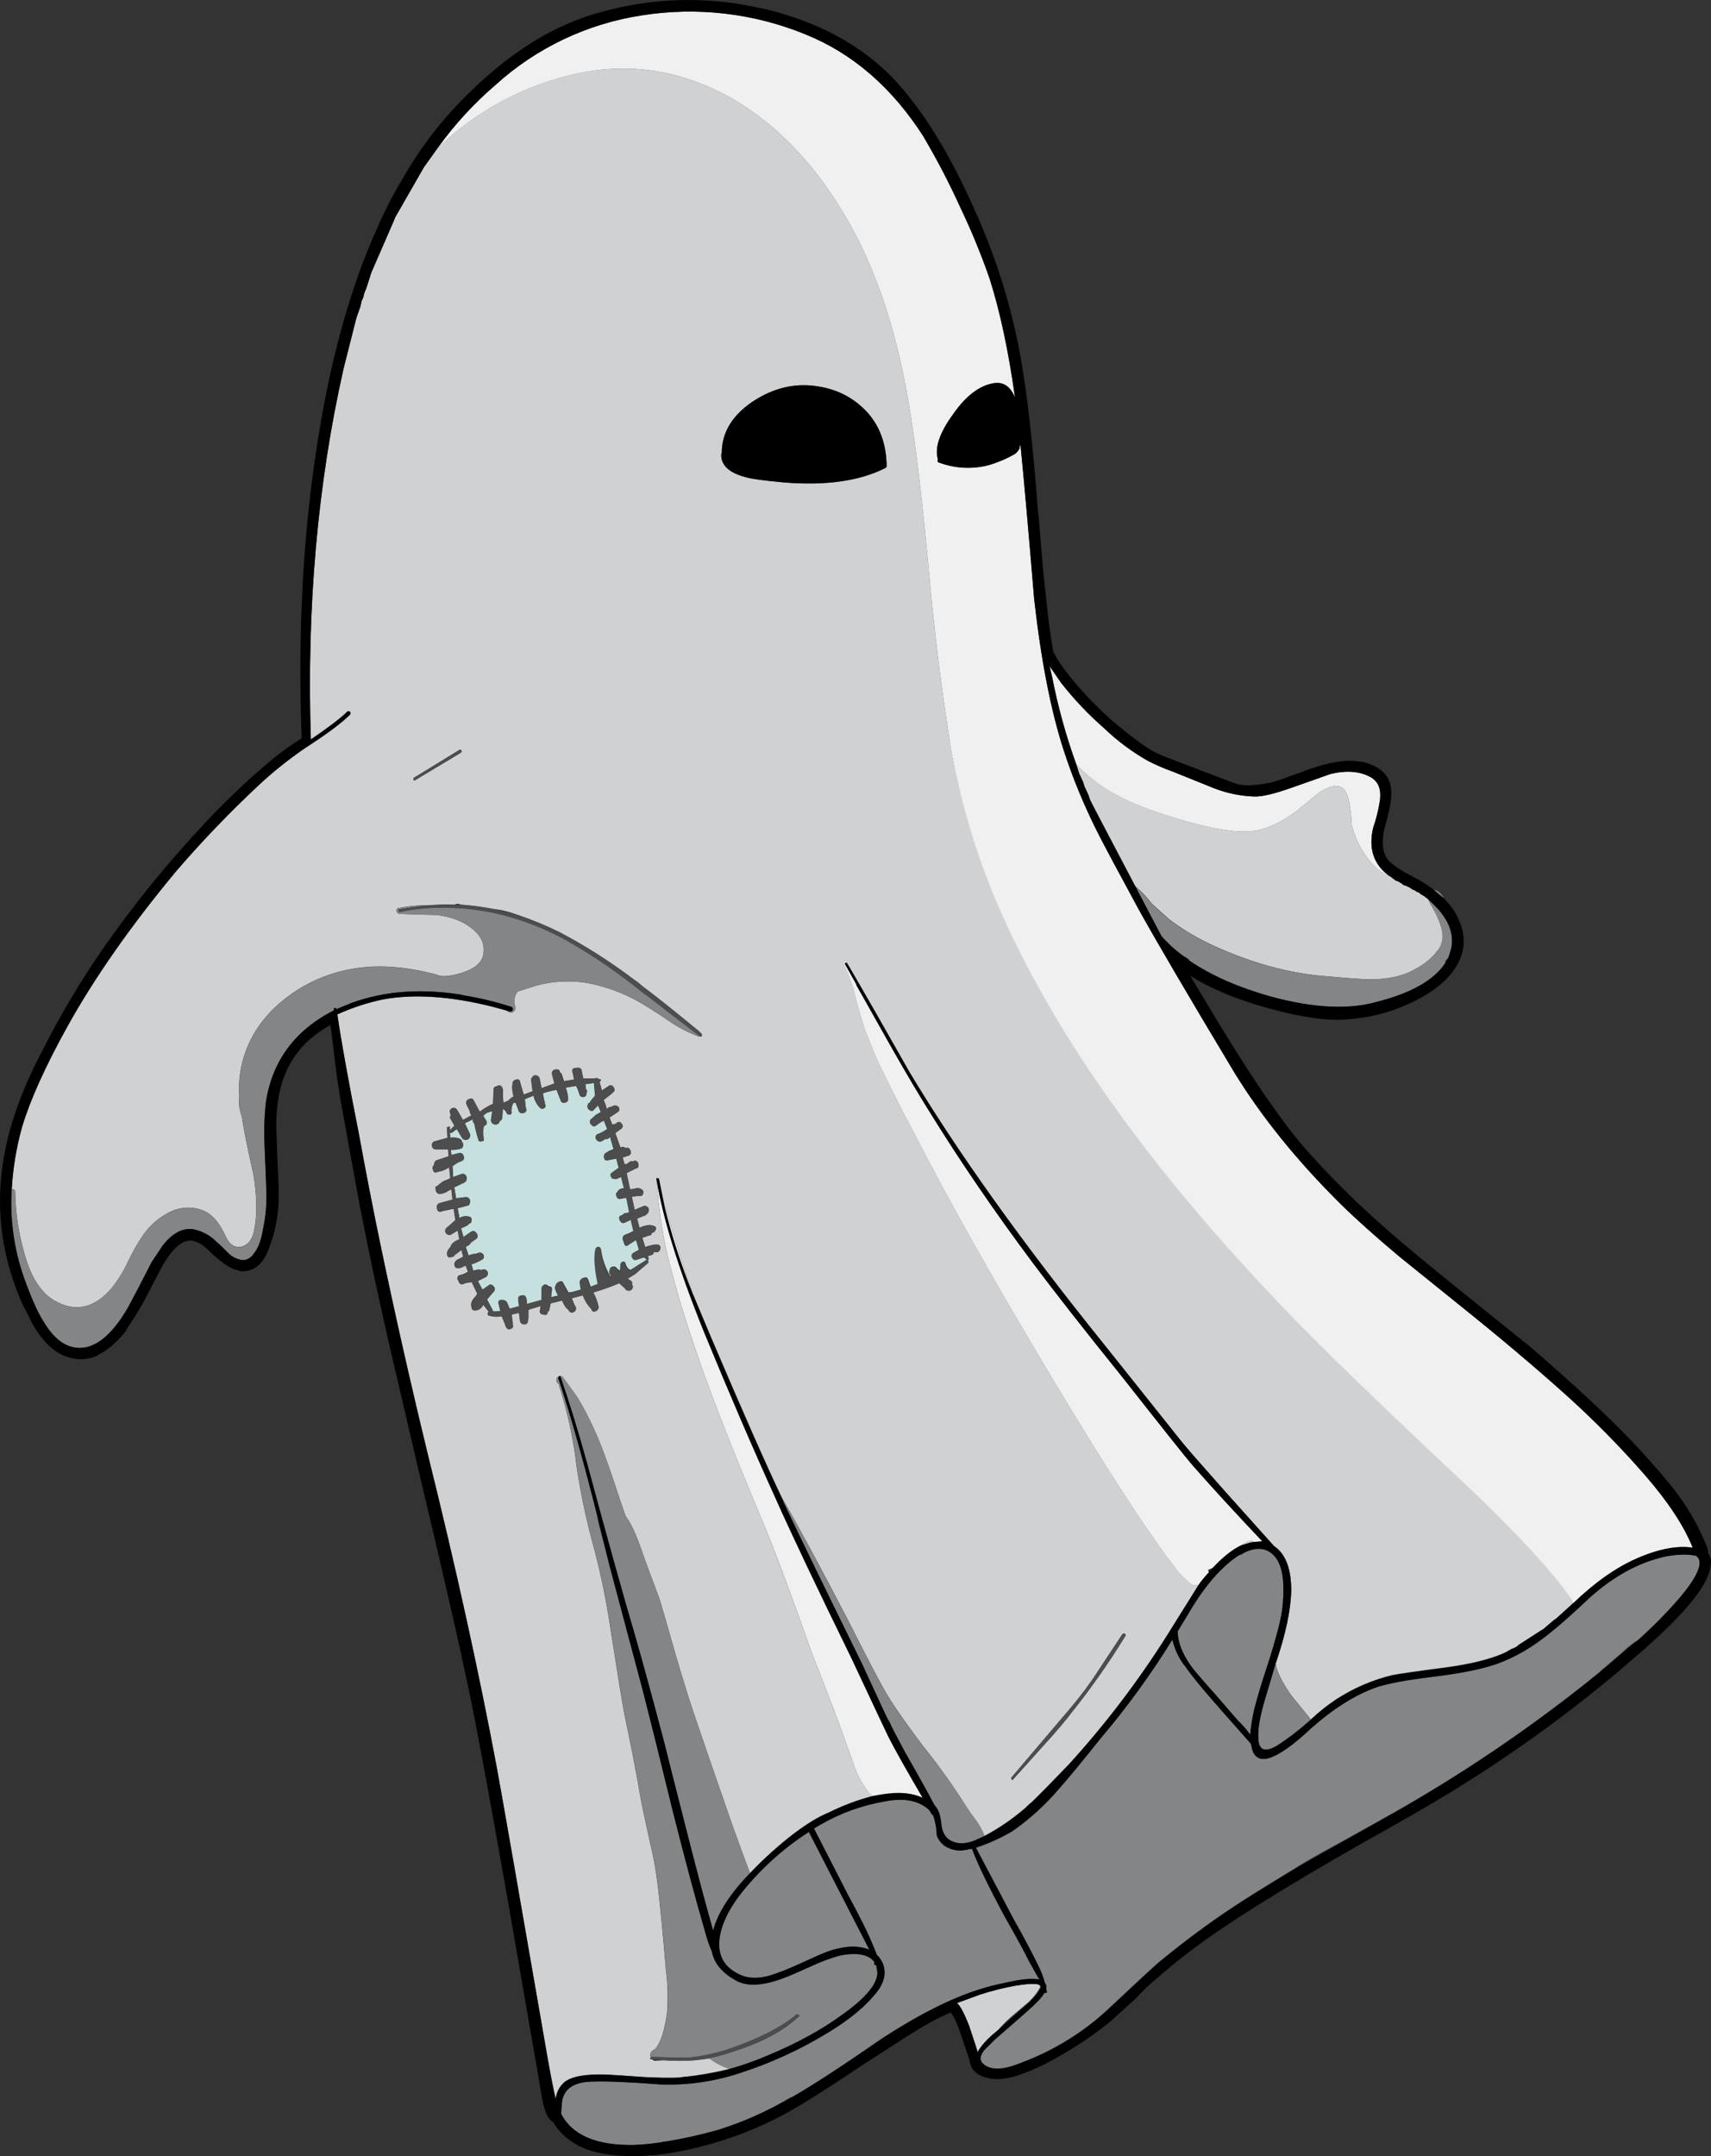 <?xml version="1.0" encoding="iso-8859-1"?>
<!-- Generator: Adobe Illustrator 20.1.0, SVG Export Plug-In . SVG Version: 6.00 Build 0)  -->
<svg version="1.0" id="Layer_1" xmlns="http://www.w3.org/2000/svg" xmlns:xlink="http://www.w3.org/1999/xlink" x="0px" y="0px"
	 viewBox="0 0 708.01 891.85" enable-background="new 0 0 708.01 891.85" xml:space="preserve">
<rect x="0" y="0" width="708.01" height="891.85" fill="#333333" stroke="none"/>
<title>ghosts_0003</title>
<path fill="#838587" d="M597.49,371.68l-0.48-1l-1-1.19c-0.635-0.701-1.463-1.198-2.38-1.43h-0.24l0.48,0.48L597.49,371.68z"/>
<path fill="#D0D1D3" d="M559.33,341.15c-0.32-6.833-1.193-11.443-2.62-13.83c-1.747-2.86-5.08-2.86-10,0
	c-0.793,0.48-3.973,3.023-9.54,7.63c-7.8,6.033-15.19,9.05-22.17,9.05c-7.633,0-18.523-2.307-32.67-6.92
	c-13.333-4.133-23.587-9.22-30.76-15.26c-2.21-1.745-4.283-3.657-6.2-5.72l1.19,3.82l1.67,3.58l0.48,1.67l1.67,3.58l0.72,2.15
	l17.89,35.53h0.48c0.371,0.183,0.709,0.426,1,0.72c2.287,2.011,4.365,4.249,6.2,6.68l7.15,6.44c5.78,4.334,12.017,8.023,18.6,11
	c15.42,6.993,30.363,11.127,44.83,12.4c10.493,0.953,17.013,1.43,19.56,1.43c7.793,0,14.073-1.43,18.84-4.29
	c3.159-1.609,5.991-3.793,8.35-6.44l0.24-0.48c1.384-1.345,2.302-3.097,2.62-5c0.667-3.66-1.16-8.993-5.48-16l-0.24-1h-0.24
	l-0.48-0.48l-0.48-0.24l-0.48-0.48l-0.48-0.24l-0.72-0.48l-0.48-0.24l-0.48-0.48l-0.48-0.24l-0.72-0.24l-0.48-0.48l-0.72-0.24
	l-0.48-0.24l-0.72-0.48l-0.24-0.24l-1.19-0.48l-0.24-0.24l-1-0.24l-0.48-0.24l-0.48-0.48l-0.48-0.24l-0.72-0.48l-0.48-0.24
	l-0.72-0.24l-0.48-0.24l-0.48-0.48l-0.48-0.24l-0.48-0.48c-4.133-1.587-7.8-4.687-11-9.3
	C562.218,349.723,560.381,345.549,559.33,341.15z"/>
<path fill="#D0D1D3" d="M404.56,848.87c1.433-2.7,4.137-5.64,8.11-8.82l0.24-0.24c1.83-2.163,3.837-4.17,6-6
	c1.113-0.953,3.18-2.703,6.2-5.25c2.239-1.948,4.097-4.294,5.48-6.92c-0.141-0.322-0.398-0.579-0.72-0.72
	c-1.747-0.48-5.007-0.32-9.78,0.48c-4.852,0.89-9.642,2.093-14.34,3.6c-4.293,1.587-7.553,2.78-9.78,3.58
	c1.273,0.953,2.94,4.053,5,9.3C403.203,844.567,404.4,848.23,404.56,848.87z"/>
<path fill="#D0D1D3" d="M518.55,637.58c-0.953-0.667-2.62-0.11-5,1.67l3.82-1.19l1.43-0.24L518.55,637.58z"/>
<path fill="#D0D1D3" d="M393.11,307.05c-3.66-22.42-6.68-47.143-9.06-74.17c-3.18-33.707-6.36-58.507-9.54-74.4
	c-5.407-27.653-13.833-51.023-25.28-70.11c-12.72-21.147-28.053-36.967-46-47.46c-20.82-11.767-42.29-15.263-64.41-10.49
	c-21.733,4.659-41.726,15.315-57.71,30.76l-5.25,7.39l-0.24,0.24L163.46,90l-0.24,0.72l-9.54,21.94l-2.15,6.68l-0.71,1.66
	l-0.48,1.91l-0.72,1.67l-0.48,2.15l-1.67,4.77l-5.25,20.75c-10.813,47.713-15.34,98.917-13.58,153.61
	c7.473-5.087,12.473-8.903,15-11.45c0.329-0.329,0.861-0.329,1.19,0s0.329,0.861,0,1.19c-3.5,3.5-9.7,8.11-18.6,13.83
	c-6.726,4.612-13.103,9.712-19.08,15.26c-12.087,11.292-23.55,23.233-34.34,35.77c-18.74,22.58-33.753,44.047-45.04,64.4
	c-9.06,16.373-15.26,30.127-18.6,41.26c-2.354,8.407-3.793,17.044-4.29,25.76c0.63-0.144,1.257,0.25,1.402,0.879
	c0.023,0.102,0.033,0.206,0.028,0.311c0.131,8.639,1.416,17.221,3.82,25.52c2.86,10.333,7.39,17,13.59,20
	c8.107,4.133,15.58,2.227,22.42-5.72c2.646-3.298,4.889-6.9,6.68-10.73c1.782-3.82,3.854-7.498,6.2-11
	c2.72-4.029,6.41-7.31,10.73-9.54c4.319-2.371,9.459-2.736,14.07-1c3.813,1.433,6.993,5.01,9.54,10.73
	c1.587,3.5,3.813,4.93,6.68,4.29c2.547-0.667,4.213-2.733,5-6.2c1.433-6.52,1.353-14.47-0.24-23.85
	c-2.387-10.493-3.977-18.443-4.77-23.85c-1.015-2.575-1.359-5.366-1-8.11c-0.35-4.723,0.051-9.473,1.19-14.07
	c2.547-10.173,8.27-18.84,17.17-26c8.346-6.714,18.289-11.152,28.86-12.88c10-1.747,21.367-0.953,34.1,2.38l1.43,0.48l1.43,0.24
	c1.849-0.015,3.69-0.257,5.48-0.72c6.667-1.587,10.403-4.21,11.21-7.87c0.953-4.293-0.637-8.03-4.77-11.21
	c-3.5-2.86-8.27-4.687-14.31-5.48c-6.993-0.16-12.16-0.32-15.5-0.48c-0.651-0.016-1.174-0.539-1.19-1.19
	c-0.179-0.446,0.037-0.952,0.483-1.132c0.076-0.03,0.156-0.05,0.237-0.058c4.239-0.854,8.557-1.252,12.88-1.19
	c3.488-0.296,6.992-0.377,10.49-0.24c0.721-0.479,1.659-0.479,2.38,0h0.24c4.5,0.326,8.975,0.931,13.4,1.81
	c3.353,0.347,6.643,1.148,9.78,2.38c5.953,2.001,11.769,4.389,17.41,7.15c10.857,5.738,21.225,12.357,31,19.79
	c1.252,0.68,2.381,1.566,3.34,2.62c4.767,3.5,12.557,9.7,23.37,18.6l1,1c0.32,0.226,0.422,0.654,0.24,1
	c-0.183,0.276-0.556,0.352-0.832,0.168c-0.067-0.044-0.124-0.102-0.168-0.168c-0.16,0.32-0.4,0.32-0.72,0
	c-3.774-1.412-7.374-3.25-10.73-5.48c-4.453-3.02-7.87-5.247-10.25-6.68c-6.953-4.429-14.63-7.603-22.68-9.38
	c-7.657-1.61-15.588-1.363-23.13,0.72l-7.63,2.38c-1.436,1.824-1.816,4.266-1,6.44c0.185,0.725-0.103,1.488-0.72,1.91
	c-0.527,0.465-1.284,0.56-1.91,0.24l-1.19-0.72l-5.25-1.43c-17.647-4.453-32.91-5.487-45.79-3.1
	c-6.489,1.366-12.808,3.446-18.84,6.2c1.587,10.967,4.527,27.263,8.82,48.89c3.02,16.533,6.12,32.433,9.3,47.7
	c5.88,28.14,12.32,56.597,19.32,85.37c11.767,47.38,21.307,90.713,28.62,130c1.907,10.333,8.427,47.617,19.56,111.85
	c2.227,13.04,3.817,21.373,4.77,25c0.192-2.766,1.481-5.34,3.58-7.15c3.02-2.387,8.903-3.42,17.65-3.1c3.333,0.16,8.333,0.493,15,1
	c5.727,0.32,10.657,0.4,14.79,0.24l1.43-0.24c6.598-0.778,13.148-1.919,19.62-3.42c-3.007-0.945-5.831-2.396-8.35-4.29l-6.2,0.72
	c-4.127,0.326-8.273,0.326-12.4,0l-4.29,0.24l-1.19-0.72c-0.667,0-0.747-0.24-0.24-0.72c-0.324-0.596-0.324-1.314,0-1.91
	c0.356-0.671,0.952-1.182,1.67-1.43c2.227-2.387,3.893-7.317,5-14.79c0.466-6.12,0.305-12.272-0.48-18.36
	c-1.273-15.107-2.387-26.633-3.34-34.58c-0.729-6.184-1.845-12.316-3.34-18.36c-2.067-9.38-3.34-15.42-3.82-18.12
	c-1.273-7.793-3.5-19.32-6.68-34.58c-0.667-3.333-2.573-15.02-5.72-35.06c-1.7-11.657-4.088-23.204-7.15-34.58
	c-2.952-10.824-5.262-21.813-6.92-32.91c-1.284-11.18-3.679-22.205-7.15-32.91V573l-0.24-0.48l-0.72-0.72
	c-0.16-0.627-0.16-1.283,0-1.91l0.72-0.48l0.48-0.24c0.585-0.113,1.173,0.183,1.43,0.72l5.72,7.87
	c2.711,4.429,5.12,9.036,7.21,13.79c2.547,5.407,6.043,14.947,10.49,28.62l2.38,6.92c2.067,2.7,4.213,7.23,6.44,13.59
	c1.587,4.613,4.13,11.53,7.63,20.75c1.113,3.653,3.34,11.363,6.68,23.13c2.86,9.7,5.243,17.41,7.15,23.13
	c3.653,10.813,9.217,26.95,16.69,48.41l6.92,18.84c5.469-5.744,11.358-11.072,17.62-15.94c5.88-4.453,10.81-7.473,14.79-9.06
	c5.866-2.944,12.023-5.27,18.37-6.94l-1.43-1.19c-2.514-3.177-4.536-6.713-6-10.49c-1.747-5.087-3.097-8.903-4.05-11.45
	c-1.433-4.293-6.123-16.627-14.07-37c-8.427-23.847-15.093-41.653-20-53.42c-11.447-27.187-19.953-48.73-25.52-64.63
	c-5.407-15.26-9.38-27.9-11.92-37.92c-3.591-12.757-5.751-25.875-6.44-39.11c-0.16-0.48,0-0.72,0.48-0.72s0.72,0.16,0.72,0.48
	l0.24,2.38l1.91,9.3l0.48,0.72c3.813,13.193,7.48,24.8,11,34.82l7.39,17.65c13.333,31.333,23.19,53.667,29.57,67
	c6.36,10.967,15.343,27.58,26.95,49.84c7.793,15.42,12.88,25.197,15.26,29.33c2.547,4.767,7.953,12.637,16.22,23.61
	c6.508,8.075,12.535,16.526,18.05,25.31c0.793,1.273,2.143,3.18,4.05,5.72c1.349,1.931,2.47,4.011,3.34,6.2
	c5.978-3.182,11.585-7.015,16.72-11.43l1.91-1.91l0.72-0.48c2.547-2.387,7.713-7.633,15.5-15.74
	c15.044-16.506,28.609-34.301,40.54-53.18c8.427-13.513,12.8-20.513,13.12-21h-0.48c-0.627,0.159-1.283,0.159-1.91,0
	c-2.069-1.565-3.984-3.323-5.72-5.25c-2.067-2.86-3.657-4.927-4.77-6.2c-6.36-8.9-11.693-16.69-16-23.37
	c-11.287-17.173-25.357-40.067-42.21-68.68c-17.807-30.047-33.307-57.87-46.5-83.47c-5.087-9.54-10.333-19.953-15.74-31.24
	l-4.29-10.73c-0.953-2.387-2.543-7.793-4.77-16.22l-0.24-0.48v-0.72c-1.122-3.58-2.475-7.084-4.05-10.49
	c-0.172-0.408-0.076-0.88,0.24-1.19c0.313-0.217,0.743-0.139,0.96,0.175c0.015,0.021,0.028,0.043,0.04,0.065l1.19,2.38
	c5.567,9.54,13.753,23.85,24.56,42.93c19.873,33.227,47.06,71.227,81.56,114c6.833,8.587,17.167,21.543,31,38.87
	c1.747,2.227,7.71,9.063,17.89,20.51l20.51,22.89c4.767,3.18,7.15,9.3,7.15,18.36c-0.16,8.107-2.307,18.203-6.44,30.29
	c0.48,3.333,2.627,7.707,6.44,13.12l8.11,10c3.246-3.084,6.756-5.878,10.49-8.35c7.087-4.621,14.909-8.002,23.13-10
	c2.227-0.48,9.937-1.593,23.13-3.34c9.22-1.273,16.693-3.1,22.42-5.48l2.15-1l0.24-0.24l1.91-1h0.24l1.91-1v-0.24l10-6.44l0.48-0.24
	l4.77-4.05l0.48-0.24l7.39-6.68c-5.88-9.54-19.313-24.483-40.3-44.83c-27.507-25.753-49.207-46.5-65.1-62.24
	c-62.16-62.16-105.8-121.223-130.92-177.19c-10.343-22.874-17.638-47.007-21.7-71.78 M358.06,169.69
	c5.727,5.88,8.667,13.51,8.82,22.89c0.056,0.4-0.133,0.794-0.48,1c-10.667,5.407-24.667,7.407-42,6
	c-8.427-0.793-13.673-1.51-15.74-2.15c-6.833-1.747-10.25-4.847-10.25-9.3l0.24-0.72c0-8.267,4.133-15.267,12.4-21
	c7.793-5.247,15.9-7.553,24.32-6.92c9.22,0.793,16.773,4.21,22.66,10.25 M454.14,691.53c2.227-3.333,5.643-8.5,10.25-15.5
	c0.226-0.32,0.654-0.422,1-0.24c0.48,0.32,0.56,0.653,0.24,1c-6.584,10.773-13.831,21.126-21.7,31c-3.02,4-7.073,8.77-12.16,14.31
	l-12.64,14.07c-0.32,0.32-0.56,0.08-0.72-0.72L443,706.5c4.051-4.757,7.795-9.767,11.21-15 M190.89,310.39
	c0.217,0.313,0.139,0.743-0.175,0.96c-0.021,0.015-0.043,0.028-0.065,0.04l-19.08,11.45c-0.32,0.16-0.48-0.173-0.48-1l19.08-11.69
	c0.212-0.15,0.505-0.101,0.655,0.111C190.853,310.3,190.875,310.344,190.89,310.39 M194,454.67c1.113-0.48,1.83-0.24,2.15,0.72
	l2.15,4.05l0.24,0.24h0.24c1.62-1.24,3.382-2.28,5.25-3.1l0.24-5.72c0-0.953,0.333-1.43,1-1.43c1.587-0.953,2.54-0.477,2.86,1.43
	V454l0.24,2.15l2.15-1c0.578-0.716,1.314-1.287,2.15-1.67l-0.24-0.48c-0.48-2.547-0.56-4.057-0.24-4.53v-0.24
	c-0.079-0.841,0.539-1.587,1.38-1.666c0.016-0.002,0.033-0.003,0.05-0.004c0.953-0.32,1.51,0.077,1.67,1.19l1.43,5l3.82-1.43
	l-0.24-1l-0.48-4.05l0.48-0.72c0.294-0.628,1.011-0.937,1.67-0.72c0.803,0.164,1.392,0.852,1.43,1.67l0.72,3.58l5.48-1.91l-1-3.82
	c-0.212-0.835,0.293-1.684,1.128-1.896c0.02-0.005,0.041-0.01,0.062-0.014c1.113-0.32,1.75,0.013,1.91,1l0.72,0.72l1,3.1l4.29-0.72
	v-0.24l-0.8-3.3c-0.027-0.646,0.474-1.191,1.119-1.218c0.104-0.004,0.209,0.005,0.311,0.028c1.433-0.32,2.227,0.013,2.38,1
	c0.165,1.128,0.405,2.244,0.72,3.34h4.77c0.542-0.333,1.244-0.232,1.67,0.24c0.953,0,1.033,0.397,0.24,1.19l1,3.58l2.86-1.91
	c0.527-0.428,1.302-0.348,1.73,0.18c0.074,0.091,0.135,0.192,0.18,0.301c0.544,0.51,0.572,1.364,0.063,1.908
	c-0.089,0.095-0.191,0.176-0.303,0.242l-0.72,0.72l-3.1,2.38l1,2.62l0.24,1.19l1-0.72l1-0.24l1.19-0.48
	c0.656-0.127,1.328,0.124,1.74,0.65c0.468,0.537,0.413,1.352-0.124,1.82c-0.037,0.032-0.076,0.062-0.116,0.09l-3.58,2.38l1.19,3.1
	l0.24-0.24l1.19-0.24l0.48-0.48c0.527-0.428,1.302-0.348,1.73,0.18c0.074,0.091,0.135,0.192,0.18,0.301
	c0.527,0.392,0.637,1.138,0.245,1.665c-0.069,0.093-0.152,0.176-0.245,0.245l-2.62,1.91l2.15,6l0.72-0.24
	c0.522-0.039,1.038,0.134,1.43,0.48c0.657-0.328,1.456-0.061,1.784,0.596c0.063,0.127,0.106,0.263,0.126,0.404
	c0.434,0.62,0.283,1.474-0.337,1.908c-0.196,0.137-0.425,0.221-0.663,0.242l-2.15,0.72l0.72,2.62l0.72,0.24l1.67-1.19
	c0.381-0.159,0.809-0.159,1.19,0l0.24-0.24c0.742-0.27,1.563,0.113,1.832,0.856c0.039,0.108,0.065,0.22,0.078,0.334
	c0.32,1.113-0.013,1.75-1,1.91l-3.82,1.91l1.43,6.68h0.72l2.38-0.48l1.19,0.24l0.72,0.48c0.434,0.336,0.623,0.9,0.48,1.43L266,494
	c-0.175,0.492-0.673,0.793-1.19,0.72h-1l-2.38,0.24l1.19,5.48L266,499c0.626-0.32,1.383-0.225,1.91,0.24
	c0.462,0.422,0.647,1.067,0.48,1.67l-0.24,0.72l-1,1l-3.53,1.37l1,3.82c2.387-1.113,4.387-1.353,6-0.72
	c0.544,0.097,0.906,0.616,0.809,1.16c-0.017,0.094-0.047,0.185-0.089,0.27c-0.185,0.501-0.539,0.921-1,1.19l-0.72,0.24
	c0.099,0.453-0.188,0.901-0.641,1c-0.118,0.026-0.241,0.026-0.359,0l-2.86,1l1.19,3.82c2.547-0.793,4.213-1.127,5-1
	c0.718-0.023,1.318,0.539,1.342,1.257c0.007,0.227-0.045,0.452-0.152,0.653c-0.178,0.843-1.005,1.382-1.848,1.204
	c-0.021-0.004-0.041-0.009-0.062-0.014h-0.72c0.036,0.599-0.403,1.122-1,1.19l-1.43,0.48l0.24,0.72c0.32,0.48,0.16,0.72-0.48,0.72
	c0.458,0.309,0.579,0.93,0.27,1.388c-0.01,0.014-0.019,0.028-0.03,0.042l-5.25,4.53l-3.1,1.91l1,0.72
	c0.636,0.206,0.984,0.888,0.778,1.524c-0.016,0.05-0.036,0.099-0.058,0.146c0.557,0.628,0.5,1.589-0.128,2.146
	c-0.106,0.094-0.225,0.173-0.353,0.234c-0.804,0.474-1.84,0.207-2.314-0.597c-0.024-0.04-0.046-0.081-0.066-0.123l-2.38-2.15
	c-3.505,1.467-7.087,2.742-10.73,3.82c1.002,1.787,1.727,3.716,2.15,5.72c0.161,0.793-0.257,1.59-1,1.91
	c-0.527,0.428-1.302,0.348-1.73-0.18c-0.074-0.091-0.135-0.192-0.18-0.3v-0.24l-0.24-0.24c-1.485-1.573-2.622-3.44-3.34-5.48
	l-4.53,1.19l1,2.62l0.48,0.72c0.474,0.804,0.207,1.84-0.597,2.314c-0.04,0.024-0.081,0.046-0.123,0.066
	c-0.793,0.48-1.51,0.24-2.15-0.72l-0.48-0.72h-0.24c-0.842-0.983-1.49-2.116-1.91-3.34l-4.77,1.19l-0.48,2.38
	c0.042,0.466-0.265,0.892-0.72,1v0.24c-0.012,0.386-0.186,0.749-0.48,1c-0.381,0.159-0.809,0.159-1.19,0h-0.48
	c-0.727-0.105-1.231-0.779-1.126-1.506c0.02-0.14,0.063-0.277,0.126-0.404l0.24-1.67l-4.71,1.34l-0.48,0.24v3.1l-0.24,1.67
	c-0.074,0.719-0.709,1.248-1.43,1.19c-0.787,0.121-1.528-0.406-1.67-1.19l-0.48-3.58l-3.1,0.72l0.48,3.82v0.48
	c0.32,0.793-0.013,1.35-1,1.67c-0.548,0.311-1.243,0.119-1.554-0.429c-0.052-0.091-0.091-0.189-0.116-0.291l-0.24-0.24v-0.24
	l-0.24-0.48v-0.24l-1.43-3.34c-1.746,0.318-3.541,0.236-5.25-0.24c-0.32,0-0.48-0.24-0.48-0.72c-0.006-0.317,0.186-0.603,0.48-0.72
	l-2.38-3.1c-0.454,0.938-1.212,1.696-2.15,2.15l-1.19,0.24c-0.63,0.144-1.257-0.25-1.402-0.879
	c-0.023-0.102-0.033-0.206-0.028-0.311c-0.48-1.433,0.077-2.943,1.67-4.53l0.72-1l-2.38-5l-1.91,0.24l-1,0.24l-0.48,0.24
	c-1.113,0.48-1.83,0.003-2.15-1.43c-0.32-0.226-0.422-0.654-0.24-1c-0.042-0.466,0.265-0.892,0.72-1l1.67-0.48l1.91-1l-1-2.62h-0.24
	l-2.15,1h-0.72c-0.556,0.199-1.169-0.091-1.368-0.648c-0.04-0.113-0.062-0.232-0.062-0.352c-0.25-0.727,0.052-1.529,0.72-1.91v-0.24
	l2.86-1.43l-0.72-2.86l-2.86,2.15c-0.175,0.492-0.673,0.793-1.19,0.72c-1.273,0.48-1.91,0.003-1.91-1.43v-0.31l0.48-1.19l1-1.19
	c0.16-1.113,1.353-2.147,3.58-3.1l-0.6-3.62l-2.38,1.43c-0.718,0.597-1.783,0.499-2.38-0.219c-0.521-0.626-0.521-1.535,0-2.161
	l3.82-3.34l-0.73-4.71l-4.77,1l-0.48,0.24c-0.953,0.16-1.51-0.317-1.67-1.43c-0.268-0.917,0.258-1.878,1.175-2.146
	c0.005-0.001,0.01-0.003,0.015-0.004l5.25-1.43l-0.48-4.29l-1.43,0.72c-1.103,0.816-2.449,1.235-3.82,1.19
	c-0.872-0.326-1.377-1.238-1.19-2.15c-0.32-0.48-0.08-0.877,0.72-1.19h0.24v-0.31l1-0.72c0.737-0.692,1.639-1.185,2.62-1.43
	l1.43-0.72l-0.48-4.53c-1.398,1.038-3.042,1.697-4.77,1.91l-0.48,0.24c-0.793,0.16-1.27-0.237-1.43-1.19
	c-0.353-0.666-0.146-1.49,0.48-1.91c-0.095-0.782,0.303-1.542,1-1.91l5-1.67l-0.24-2.86h-5c-0.841,0.079-1.587-0.539-1.666-1.38
	c-0.002-0.016-0.003-0.033-0.004-0.05c-0.212-0.835,0.293-1.684,1.128-1.896c0.02-0.005,0.041-0.01,0.062-0.014l5.25-1.43
	l-0.24-4.29c0.793-0.48,1.19-0.48,1.19,0v1.19l1.91-1.91l-1.51-2.63c-0.461-0.437-0.481-1.165-0.044-1.626
	c0.014-0.015,0.029-0.03,0.044-0.044l-0.24-0.72c-0.426-0.774-0.143-1.747,0.631-2.173s1.747-0.143,2.173,0.631
	c0.02,0.036,0.039,0.074,0.056,0.111l2.38,4.05l3.58-1.91l-0.24-0.24c-0.346-0.392-0.519-0.908-0.48-1.43l-1.19-2.38v-0.24
	l-0.24-0.24c-0.329-0.826,0.075-1.762,0.901-2.091C193.947,454.689,193.973,454.679,194,454.67z"/>
<path fill="#838587" d="M490.17,688.85c-2.41-3.181-4.114-6.839-5-10.73c-8.886,14.401-18.851,28.107-29.81,41
	c-7.473,9.38-13.117,16.217-16.93,20.51c-5.663,6.681-12.155,12.613-19.32,17.65c-4.818,2.859-9.935,5.179-15.26,6.92l15.73,29.8
	c3.813,6.667,7.147,12.947,10,18.84c1.201,2.36,2.159,4.836,2.86,7.39c0.508,0.592,0.688,1.398,0.48,2.15l0.24,1.19
	c0.32,0.48-0.013,0.72-1,0.72c-0.667,1.433-3.13,4.057-7.39,7.87l-13.12,11.45l-4.53,4.53c-1.587,2.227-1.747,3.977-0.48,5.25
	c3.02,3.02,8.353,2.94,16-0.24c13.34-4.959,25.572-12.495,36-22.18c13.193-12.4,20.427-19.067,21.7-20
	c9.7-7.947,19.32-15.1,28.86-21.46c4.927-3.333,13.83-8.897,26.71-16.69c2.7-1.907,9.22-5.643,19.56-11.21l17.65-9.78
	c31.251-17.432,60.932-37.541,88.71-60.1l1-1l8.59-7.39c1.933-1.924,4.096-3.604,6.44-5c6.08-5.424,11.805-11.233,17.14-17.39
	c7.793-9.22,10.1-15.023,6.92-17.41c-3.333-0.793-7.547-0.713-12.64,0.24c-11.767,2.547-22.977,8.907-33.63,19.08
	c-8.9,8.427-16.293,14.547-22.18,18.36c-3.769,2.438-7.76,4.513-11.92,6.2c-6.2,2.547-15.897,4.613-29.09,6.2
	c-10.493,1.273-18.123,2.703-22.89,4.29c-8.587,3.02-17.49,8.583-26.71,16.69c-15.107,14.147-23.44,16.69-25,7.63l-0.24-1
	c-9.08-10.153-15.843-17.847-20.29-23.08C493.67,693.697,491.283,690.597,490.17,688.85z"/>
<path fill="#838587" d="M487.31,674.78c0,4.293,1.827,9.063,5.48,14.31c1.273,1.747,4.607,5.643,10,11.69l9.54,11
	c1.836,1.751,3.51,3.666,5,5.72c0.311-3.535,0.869-7.043,1.67-10.5c1.587-6.04,3.493-12.32,5.72-18.84
	c3.5-10.967,5.5-18.757,6-23.37c1.113-10.493,0-17.567-3.34-21.22c-3.18-3.5-7.473-3.897-12.88-1.19v0.24l-1.91,0.72
	c-6.993,4.613-13.59,12.087-19.79,22.42L487.31,674.78z"/>
<path fill="#838587" d="M387.63,759.2c-0.116-2.755-0.597-5.482-1.43-8.11l-0.72-0.72l-1-1.67c-4.293-4-10.413-5.193-18.36-3.58
	c-9.501,1.602-18.632,4.916-26.95,9.78l-2.38,1.43l14.31,27.9c4.133,7.633,7.073,13.437,8.82,17.41c1.587,3.66,2.54,5.967,2.86,6.92
	c0.998,0.953,1.805,2.086,2.38,3.34c1.907,4.453,0.557,9.143-4.05,14.07c-4.767,5.567-12,11.13-21.7,16.69
	c-10.26,5.979-21.124,10.856-32.41,14.55c-10.883,3.736-22.362,5.431-33.86,5c-12.24-0.953-21.38-1.35-27.42-1.19
	c-8.747,0-13.197,3.333-13.35,10l-0.24,3.34c4.613,8.9,14.71,13.193,30.29,12.88c3.917-0.156,7.821-0.554,11.69-1.19l0.24-0.24h1.19
	c7.239-1.166,14.405-2.752,21.46-4.75c10.485-3.268,20.553-7.748,30-13.35l0.72-0.24c8.587-4.927,21.147-13.113,37.68-24.56
	c14.947-9.7,28.223-16.367,39.83-20c3.36-1.082,6.783-1.957,10.25-2.62c6.667-1.587,11.517-2.063,14.55-1.43l-4.29-7.63
	c-1.433-3.02-4.767-9.14-10-18.36c-6.833-12.72-11.363-22.1-13.59-28.14l-2.62,0.48c-2.325,0.5-4.748,0.248-6.92-0.72
	C390.248,763.551,388.425,761.614,387.63,759.2z"/>
<path fill="#838587" d="M305.83,784.24c-4.767,6.36-7.47,12.323-8.11,17.89c-0.793,7.153,2.307,12.153,9.3,15
	c3.18,1.273,7.077,1.273,11.69,0c3.747-1.215,7.42-2.647,11-4.29c6.993-3.18,10.57-4.77,10.73-4.77c3.63-1.587,7.5-2.554,11.45-2.86
	c2.676-0.117,5.349,0.287,7.87,1.19l-25-48.65C323.675,764.863,313.89,773.823,305.83,784.24z"/>
<path fill="#838587" d="M407.42,759.44c-0.87-2.189-1.991-4.269-3.34-6.2c-1.907-2.547-3.257-4.453-4.05-5.72
	c-5.538-8.775-11.589-17.216-18.12-25.28c-8.267-10.967-13.673-18.837-16.22-23.61c-2.387-4.133-7.473-13.91-15.26-29.33
	c-11.62-22.26-20.603-38.877-26.95-49.85l1,2.38c6.993,14.787,17.66,36.727,32,65.82c2.387,5.087,5.883,12.64,10.49,22.66l1.19,1.91
	l1.43,3.34v0.24l5,9.06c6.36,11.127,10.333,18.28,11.92,21.46l0.72,1c1.273,1.433,2.067,3.977,2.38,7.63
	c0.48,3.653,2.147,5.96,5,6.92c2.387,0.953,5.25,0.793,8.59-0.48L407.42,759.44z"/>
<path fill="#838587" d="M542.4,711.27l-8.11-10c-3.813-5.407-5.96-9.78-6.44-13.12l-4.05,13.59c-2.387,7.793-3.42,13.597-3.1,17.41
	c0.16,4.927,2.783,5.88,7.87,2.86C533.456,718.8,538.08,715.209,542.4,711.27z"/>
<path fill="#838587" d="M187.07,375.49h-0.24c-7.115-0.333-14.244,0.228-21.22,1.67c-0.276,0.133-0.607,0.016-0.74-0.26
	c-0.133-0.276-0.016-0.607,0.26-0.74c5.727-0.953,9.94-1.51,12.64-1.67c-4.323-0.062-8.641,0.336-12.88,1.19
	c-0.478,0.048-0.827,0.475-0.778,0.953c0.008,0.081,0.028,0.161,0.058,0.237c0.016,0.651,0.539,1.174,1.19,1.19
	c3.333,0.16,8.5,0.32,15.5,0.48c6.04,0.793,10.81,2.62,14.31,5.48c4.133,3.18,5.723,6.917,4.77,11.21
	c-0.793,3.66-4.53,6.283-11.21,7.87c-1.79,0.463-3.631,0.705-5.48,0.72l-1.43-0.24l-1.43-0.48c-12.72-3.333-24.087-4.127-34.1-2.38
	c-10.571,1.728-20.514,6.166-28.86,12.88c-8.9,7.153-14.623,15.82-17.17,26c-1.139,4.597-1.54,9.347-1.19,14.07
	c-0.359,2.744-0.015,5.535,1,8.11c0.793,5.407,2.383,13.357,4.77,23.85c1.587,9.38,1.667,17.33,0.24,23.85
	c-0.793,3.5-2.46,5.567-5,6.2c-2.86,0.667-5.087-0.763-6.68-4.29c-2.547-5.727-5.727-9.303-9.54-10.73
	c-4.611-1.736-9.751-1.371-14.07,1c-4.341,2.219-8.052,5.497-10.79,9.53c-2.346,3.502-4.418,7.18-6.2,11
	c-1.791,3.83-4.034,7.432-6.68,10.73c-6.833,7.947-14.307,9.853-22.42,5.72c-6.2-3.02-10.73-9.687-13.59-20
	c-2.406-8.318-3.687-16.921-3.81-25.58c0.027-0.646-0.474-1.191-1.119-1.218c-0.104-0.004-0.209,0.005-0.311,0.028
	c-0.838,13.317,1.209,26.657,6,39.11c2.7,7.333,5.163,12.667,7.39,16c3.827,6.347,8.187,9.837,13.08,10.47
	c7.473,0.953,14.707-4.61,21.7-16.69c2.227-4.133,5.487-10.413,9.78-18.84l4.29-6.44c4.293-5.567,8.743-7.873,13.35-6.92
	c3.434,0.772,6.576,2.507,9.06,5c0.953,0.793,2.463,2.223,4.53,4.29c1.329,1.498,3.067,2.575,5,3.1
	c1.907,0.667,3.737,0.11,5.49-1.67l0.24-0.48c1.907-2.067,3.257-5.483,4.05-10.25c1.044-4.778,1.53-9.66,1.45-14.55
	c0-0.953-0.24-7.233-0.72-18.84c-0.366-6.355-0.219-12.729,0.44-19.06c2.547-17.173,11.927-29.893,28.14-38.16v-0.48
	c-0.16-0.32,0-0.48,0.48-0.48c0.229-0.036,0.444,0.121,0.48,0.35c0.007,0.043,0.007,0.087,0,0.13l6.44-2.62
	c13.193-4.767,27.82-5.96,43.88-3.58h1l1.43,0.48c6.71,1.076,13.326,2.671,19.79,4.77c0.504,0.226,0.729,0.818,0.504,1.322
	c-0.172,0.383-0.565,0.618-0.984,0.588l-1.67-0.48l1.19,0.72c0.626,0.32,1.383,0.225,1.91-0.24c0.617-0.422,0.905-1.185,0.72-1.91
	c-0.816-2.174-0.436-4.616,1-6.44l7.63-2.38c7.522-2.062,15.428-2.299,23.06-0.69c8.038,1.754,15.707,4.902,22.66,9.3
	c2.387,1.433,5.803,3.66,10.25,6.68c3.356,2.23,6.956,4.068,10.73,5.48c0.32,0.32,0.56,0.32,0.72,0
	c-2.24-1.64-9.693-7.373-22.36-17.2l-0.48-0.24c-10.379-8.491-21.47-16.073-33.15-22.66C218.083,380.26,202.65,375.97,187.07,375.49
	z"/>
<path fill="#838587" d="M361.87,811.66l-0.24-0.24c-1.273-1.747-3.5-2.78-6.68-3.1c-2.644-0.149-5.296,0.094-7.87,0.72
	c-3.923,1.127-7.752,2.562-11.45,4.29c-5.88,2.7-9.777,4.367-11.69,5c-8.107,3.02-14.387,3.417-18.84,1.19
	c-6.04-3.18-9.537-7.233-10.49-12.16c-1.168-2.705-2.124-5.497-2.86-8.35c-4-13.673-8.45-30.287-13.35-49.84
	c-5.4-22.113-9.533-38.723-12.4-49.83l-13.59-51l-5.49-21.22l1,2.86c-6.36-25.44-12.003-45.473-16.93-60.1l0.24-0.48l-0.72,0.48
	c-0.16,0.627-0.16,1.283,0,1.91l0.72,0.72l0.24,0.48v0.48c3.471,10.705,5.866,21.73,7.15,32.91
	c1.658,11.096,3.968,22.086,6.92,32.91c3.062,11.376,5.45,22.923,7.15,34.58c3.18,20,5.087,31.687,5.72,35.06
	c3.18,15.26,5.407,26.787,6.68,34.58c0.48,2.7,1.753,8.74,3.82,18.12c1.495,6.044,2.611,12.176,3.34,18.36
	c0.953,7.947,2.067,19.473,3.34,34.58c0.785,6.088,0.946,12.24,0.48,18.36c-1.113,7.473-2.78,12.403-5,14.79
	c-0.718,0.248-1.314,0.759-1.67,1.43c-0.324,0.596-0.324,1.314,0,1.91l0.24-0.24c8.427,0.32,13.833,0.4,16.22,0.24
	c5.445-0.623,10.808-1.823,16-3.58c12.4-4.293,21.62-8.983,27.66-14.07c0.309-0.179,0.691-0.179,1,0c0.32,0.16,0.32,0.4,0,0.72
	c-6.667,6.2-16.047,11.13-28.14,14.79c-3.682,1.339-7.497,2.281-11.38,2.81l2.62-0.24c2.519,1.894,5.343,3.345,8.35,4.29
	c5.277-1.499,10.454-3.329,15.5-5.48c12.24-5.087,22.573-10.73,31-16.93c9.86-6.993,14.71-12.877,14.55-17.65l-0.48-2.86
	c-0.793,0-1.033-0.333-0.72-1v-0.24L361.87,811.66z"/>
<path fill="#838587" d="M231.66,569.13l0.24,0.24c3.653,10.667,7.32,22.59,11,35.77c8.267,30.667,14.933,54.593,20,71.78
	c2.86,9.86,6.913,24.727,12.16,44.6c0.48,2.067,3.74,14.943,9.78,38.63c4,15.58,7.417,28.377,10.25,38.39
	c1.907-7.333,6.993-15.203,15.26-23.61l-6.92-18.84c-7.473-21.46-13.037-37.597-16.69-48.41c-1.907-5.727-4.29-13.437-7.15-23.13
	c-3.333-11.767-5.56-19.477-6.68-23.13c-3.5-9.22-6.043-16.137-7.63-20.75c-2.227-6.36-4.373-10.89-6.44-13.59l-2.38-6.92
	c-4.453-13.673-7.95-23.213-10.49-28.62c-2.069-4.766-4.458-9.386-7.15-13.83l-5.72-7.87
	C232.838,569.302,232.246,569.01,231.66,569.13z"/>
<path fill="#838587" d="M599.39,396l1.19-3.82c1.273-6.52-1.51-12.88-8.35-19.08l-1.23-1.18l0.24,1c4.293,6.993,6.12,12.327,5.48,16
	c-0.318,1.903-1.236,3.655-2.62,5l-0.24,0.48c-2.359,2.647-5.191,4.831-8.35,6.44c-4.767,2.86-11.047,4.29-18.84,4.29
	c-2.547,0-9.067-0.477-19.56-1.43c-14.467-1.273-29.41-5.407-44.83-12.4c-6.583-2.977-12.82-6.666-18.6-11l-7.15-6.44
	c-1.835-2.431-3.913-4.669-6.2-6.68c-0.291-0.294-0.629-0.537-1-0.72h-0.48l11.69,20.75c2.81,3.25,6.015,6.135,9.54,8.59h0.48
	l1.43,1l0.24,0.72c8.9,6.04,20.11,10.97,33.63,14.79c17.647,4.767,32.273,5.483,43.88,2.15c14.307-3.653,23.767-9.06,28.38-16.22
	l-0.24-0.48L599.39,396z"/>
<path fill="#F0F0F1" d="M384.53,459.67c-4.293-6.833-9.38-15.42-15.26-25.76c-6.52-11.607-11.45-20.35-14.79-26.23l-0.24-0.72
	l-4.53-8.11c-0.133-0.099-0.159-0.287-0.06-0.42c0.017-0.023,0.037-0.043,0.06-0.06c0.32-0.32,0.56-0.32,0.72,0l1.19,1.91
	l-1.19-2.38c-0.181-0.335-0.599-0.461-0.935-0.28c-0.022,0.012-0.044,0.025-0.065,0.04c-0.316,0.31-0.412,0.782-0.24,1.19
	c1.575,3.406,2.928,6.91,4.05,10.49v0.72l0.24,0.48c2.227,8.427,3.817,13.833,4.77,16.22l4.29,10.73
	c5.407,11.287,10.653,21.7,15.74,31.24c13.193,25.593,28.693,53.417,46.5,83.47c16.853,28.62,30.923,51.513,42.21,68.68
	c4.293,6.667,9.627,14.457,16,23.37c1.113,1.273,2.703,3.34,4.77,6.2c1.736,1.927,3.651,3.685,5.72,5.25
	c0.627,0.159,1.283,0.159,1.91,0h0.48c1.288-1.862,2.722-3.617,4.29-5.25l-0.24-1.19h0.24l1.67-0.72
	c4.133-4.453,8.03-7.553,11.69-9.3c2.387-1.747,4.053-2.303,5-1.67l0.24,0.24l3.58-0.24c-11.56-12.24-21.25-22.81-29.07-31.71
	c-2.227-2.547-12.163-15.027-29.81-37.44c-14.627-18.127-26.71-33.547-36.25-46.26C411.317,500.853,397.09,480.023,384.53,459.67z"
	/>
<path fill="#F0F0F1" d="M381.9,743.7c-6.52-11.127-11.21-19.46-14.07-25c-0.667-1.273-5.753-12.083-15.26-32.43
	c-14.307-29.253-24.8-51.353-31.48-66.3c-9.38-20.667-19.237-43.56-29.57-68.68c-10.667-26.393-17.263-47.617-19.79-63.67
	c0-0.32,0.333-0.32,1,0l0.48,2.38l-0.24-2.38c0-0.32-0.24-0.48-0.72-0.48c-0.48,0-0.64,0.24-0.48,0.72
	c0.689,13.235,2.849,26.353,6.44,39.11c2.547,10,6.52,22.64,11.92,37.92c5.567,15.9,14.073,37.443,25.52,64.63
	c4.927,11.767,11.593,29.573,20,53.42c7.947,20.347,12.637,32.68,14.07,37c0.953,2.547,2.303,6.363,4.05,11.45
	c1.464,3.777,3.486,7.313,6,10.49l1.43,1.19c5.567-1.113,9.94-1.51,13.12-1.19C376.933,742.04,379.499,742.656,381.9,743.7z"/>
<path fill="#F0F0F1" d="M286.51,534.79c-3.5-10-7.167-21.607-11-34.82l-0.48-0.72C278.037,511.346,281.873,523.221,286.51,534.79z"
	/>
<path fill="#F0F0F1" d="M567,321.36c-4.453-2.387-9.937-2.783-16.45-1.19c-0.793,0.32-6.2,2.227-16.22,5.72
	c-7.153,2.547-12.32,3.74-15.5,3.58c-5.553-0.221-11.032-1.349-16.22-3.34l-17.17-6.92c-3.591-1.28-7.096-2.793-10.49-4.53
	c-6.509-3.696-12.537-8.18-17.95-13.35c-6.544-5.702-12.534-12.01-17.89-18.84l-4.77-6.92l1,4.29c2.401,12.321,5.745,24.44,10,36.25
	c1.917,2.063,3.99,3.975,6.2,5.72c7.153,6.04,17.407,11.127,30.76,15.26c14.153,4.607,25.053,6.91,32.7,6.91
	c6.993,0,14.387-3.02,22.18-9.06c5.567-4.613,8.747-7.157,9.54-7.63c4.927-2.86,8.26-2.86,10,0c1.433,2.387,2.307,6.997,2.62,13.83
	c1.064,4.432,2.924,8.633,5.49,12.4c3.18,4.613,6.847,7.713,11,9.3l-1.19-0.72c-6.2-4.613-8.347-11.133-6.44-19.56
	c1.275-3.715,2.212-7.537,2.8-11.42C571.667,326.38,570.333,323.12,567,321.36z"/>
<path fill="#F0F0F1" d="M397.41,85.74c-4.484-9.879-9.491-19.513-15-28.86c-13.053-20.5-29.437-34.727-49.15-42.68
	c-21.357-8.733-44.697-11.454-67.49-7.87C243.107,9.736,221.961,19.778,205,35.19c-8.962,7.681-16.969,16.41-23.85,26
	c15.984-15.445,35.977-26.101,57.71-30.76c22.093-4.78,43.543-1.287,64.35,10.48c17.967,10.493,33.3,26.313,46,47.46
	c11.46,19.087,19.893,42.457,25.3,70.11c3.18,15.9,6.36,40.7,9.54,74.4c2.387,27.027,5.407,51.75,9.06,74.17
	c4.062,24.773,11.357,48.906,21.7,71.78c25.12,55.96,68.763,115.017,130.93,177.17c15.9,15.74,37.6,36.487,65.1,62.24
	c20.987,20.347,34.42,35.29,40.3,44.83c8.747-8.427,17.413-14.547,26-18.36c9.06-4,16.85-5.51,23.37-4.53
	c-3.653-9.06-10.32-19.157-20-30.29C670.341,598.286,659.485,587.303,648,577c-12.4-11.127-26.71-23.21-42.93-36.25L579.36,520
	c-9.7-8.107-17.887-15.42-24.56-21.94c-18.127-17.967-32.833-36.17-44.12-54.61c-18.6-30.967-31.797-53.45-39.59-67.45
	c-8.727-16.08-14.37-26.663-16.93-31.75c-5.435-10.77-10.058-21.931-13.83-33.39c-5.407-16.533-9.54-37.6-12.4-63.2
	c-2.387-28.62-4.293-50.083-5.72-64.39v1l-0.24,0.24v0.72c-0.457,1.057-1.202,1.965-2.15,2.62c-3.391,1.917-6.991,3.437-10.73,4.53
	c-6.701,1.738-13.773,1.389-20.27-1c-0.502-0.015-0.898-0.434-0.883-0.936c0.005-0.177,0.062-0.349,0.163-0.494
	c-1.433-4.767,0.713-11.047,6.44-18.84c5.247-7.473,10.81-11.687,16.69-12.64c4-0.667,6.94,1.333,8.82,6
	c-2.7-19.24-6.197-35.617-10.49-49.13C406.064,105.255,402.008,95.373,397.41,85.74z"/>
<path fill="#C5E0DF" d="M195.65,464v-1l-3.34,1.67l2.15,4.53c0.283,0.97-0.275,1.986-1.245,2.269
	c-0.808,0.235-1.673-0.111-2.095-0.839l-2.12-3.56l-1.91,1.43c-0.309,0.179-0.691,0.179-1,0l0.24,2.15
	c1.118-0.148,2.255-0.067,3.34,0.24c0.953,0.32,1.43,0.797,1.43,1.43c0.462,0.422,0.647,1.067,0.48,1.67
	c0.036,0.599-0.403,1.122-1,1.19c-1.318,0.366-2.683,0.527-4.05,0.48l0.24,2.15l2.86-0.72c0.822-0.34,1.763,0.05,2.103,0.872
	c0.017,0.042,0.033,0.085,0.047,0.128c0.447,0.638,0.292,1.517-0.346,1.964c-0.115,0.08-0.241,0.143-0.374,0.186l-1.67,0.72
	l-2.15,1.43l0.24,4.53l3.34-1.19c0.822-0.34,1.763,0.05,2.103,0.872c0.017,0.042,0.033,0.085,0.047,0.128
	c0.394,0.861,0.085,1.881-0.72,2.38l-4.25,2.04l0.72,4.53l4.05-0.48c0.761-0.025,1.445,0.462,1.67,1.19
	c0.17,0.565,0.082,1.176-0.24,1.67c0,0.48-0.333,0.72-1,0.72l-3.82,1l0.72,4.05c1.295-0.766,2.857-0.941,4.29-0.48
	c0.583,0.208,0.9,0.838,0.72,1.43c0.094,0.665-0.343,1.29-1,1.43l-0.72,0.72l-2.62,1.19l1,3.58l3.1-2.15
	c0.953-0.667,1.747-0.427,2.38,0.72c0.557,0.628,0.5,1.588-0.127,2.146c-0.106,0.094-0.225,0.173-0.353,0.234l-1.67,1.19l-0.48,0.48
	l-0.24,0.48l-1.67,1l1.19,3.58c0.884-0.461,1.863-0.708,2.86-0.72l1.43-0.48c0.793-0.161,1.59,0.257,1.91,1
	c0.338,0.702,0.043,1.544-0.659,1.882c-0.02,0.01-0.041,0.019-0.061,0.028c-1.344,0.815-2.785,1.456-4.29,1.91l0.72,2.62
	c1.587-0.48,2.7-0.56,3.34-0.24l0.48-0.24c0.905-0.289,1.873,0.211,2.162,1.116c0.24,0.751-0.062,1.569-0.732,1.984l-3.34,1.67
	l1.91,3.58l2.38-1.67c0.51-0.544,1.364-0.572,1.908-0.063c0.095,0.089,0.176,0.191,0.242,0.303c0.657,0.495,0.789,1.429,0.293,2.087
	c-0.084,0.111-0.182,0.21-0.293,0.293l-2.62,3.1l2.62,5l2.86-0.24l-0.72-3.1c-0.226-0.564,0.048-1.204,0.612-1.43
	c0.262-0.105,0.555-0.105,0.818,0c0.905-0.142,1.79,0.348,2.15,1.19l1,2.38l3.82-1l-0.24-2.86c-0.16-1.113,0.477-1.67,1.91-1.67
	h0.48l0.48,0.24v0.24l0.48,0.48l0.24,1.91v0.72l6-1.67l0.24-5.25c0.123-0.599,0.591-1.067,1.19-1.19
	c0.571-0.031,1.115,0.243,1.43,0.72c1.273,0,1.75,0.637,1.43,1.91l-0.24,2.62l3.1-0.72c-0.665-1.023-1.149-2.153-1.43-3.34
	l0.48-1.43c0.328-0.507,0.841-0.865,1.43-1c0.494-0.246,1.095-0.045,1.341,0.45c0.042,0.085,0.073,0.176,0.089,0.27l2.15,3.82
	l1.67-0.24l3.58-1l-0.48-3.1c0.02-0.825,0.617-1.523,1.43-1.67l0.72-0.24h0.24c0.494,0.12,0.88,0.506,1,1l1,2.86l3.1-1.19
	c-1.273-6.36-1.607-11.13-1-14.31c0.068-0.597,0.591-1.036,1.19-1c0.526,0.183,0.91,0.64,1,1.19c0.547,3.88,1.845,7.616,3.82,11
	h0.72l-0.72-1c-0.324-0.596-0.324-1.314,0-1.91c-0.042-0.466,0.265-0.892,0.72-1c0.463-0.158,0.967-0.158,1.43,0l1,1l1,0.72
	l0.24-2.38c-0.18-0.592,0.137-1.222,0.72-1.43c0.446-0.179,0.952,0.037,1.132,0.483c0.03,0.076,0.05,0.156,0.058,0.237
	c0.48,1.587,1.197,2.46,2.15,2.62l6.44-4.05l0.48-0.24l-1.19-1l-3.1,1c-0.793,0.32-1.43-0.013-1.91-1
	c-0.361-0.64-0.136-1.451,0.504-1.812c0.069-0.039,0.141-0.072,0.216-0.098l2.15-1.19l-1.19-4.05L259.8,515
	c-0.333,0.319-0.857,0.319-1.19,0c-0.3-0.418-0.467-0.916-0.48-1.43c-0.346-0.392-0.519-0.908-0.48-1.43
	c0.002-0.639,0.401-1.209,1-1.43c1.256-0.411,2.458-0.971,3.58-1.67L262,508.8l-1-4.29l-2.62,1.19c-0.793,0.32-1.43-0.013-1.91-1
	c-0.48-0.987-0.32-1.623,0.48-1.91l1-0.48c0-0.32,0.24-0.48,0.72-0.48l1.19-0.24l0.48-0.24l-1.19-6l-2.62,0.48
	c-0.721,0.058-1.356-0.47-1.43-1.19c-0.346-0.532-0.195-1.245,0.337-1.591c0.046-0.03,0.093-0.056,0.143-0.079v-0.24
	c0.587-0.849,1.594-1.307,2.62-1.19l-1.19-4.77l-1.67,0.72c-0.309,0.179-0.691,0.179-1,0c-0.592,0.18-1.222-0.137-1.43-0.72
	c-0.412-0.408-0.415-1.073-0.007-1.485c0.073-0.074,0.156-0.136,0.247-0.185L256,483l-1-3.82l-3.58,0.72
	c-0.556,0.199-1.169-0.091-1.368-0.648c-0.04-0.113-0.062-0.232-0.062-0.352c-0.242-0.675-0.052-1.429,0.48-1.91l1.67-1l0.72-0.24
	l1-0.48l-1.43-5l-0.72,0.48c-0.31,0.316-0.782,0.412-1.19,0.24l-1.67,1c-0.796,0.324-1.71,0.018-2.15-0.72
	c-0.48-0.641-0.35-1.55,0.291-2.03c0.06-0.045,0.123-0.085,0.189-0.12c1.457-0.495,2.824-1.221,4.05-2.15l-1.43-3.58l-0.72,0.48
	h-0.24l-2.38,1.67c-0.667,0.48-1.303,0.32-1.91-0.48c-0.594-0.529-0.646-1.439-0.117-2.033c0.037-0.041,0.076-0.08,0.117-0.117
	l1.19-1l0.72-0.72l2.15-1.19l-1.19-2.86l-1.69,1.86c-0.276,0.51-0.913,0.701-1.423,0.425c-0.091-0.049-0.174-0.112-0.247-0.185
	c-0.649-0.294-1.047-0.959-1-1.67l0.24-1l0.24-0.24h0.24l1-1.43l1.43-1.67l-0.48-5.23l-3.58,0.48l0.24,1.91l0.24,0.48
	c0.319,0.333,0.319,0.857,0,1.19v0.24c0.058,0.721-0.47,1.356-1.19,1.43c-0.726,0.192-1.47-0.242-1.662-0.968
	c-0.003-0.011-0.005-0.021-0.008-0.032l-0.72-2.15l-0.72-1.43l-4.29,0.72c0.58,1.528,0.917,3.138,1,4.77
	c0.006,0.784-0.626,1.424-1.41,1.43c-0.007,0-0.013,0-0.02,0c-0.633,0.248-1.346-0.064-1.594-0.697
	c-0.038-0.097-0.064-0.199-0.076-0.303l-1.67-4.29c-1.941,0.326-3.854,0.805-5.72,1.43l0.72,3.58c0.32,0,0.32,0.16,0,0.48l0.24,0.48
	c0.33,0.587,0.122,1.331-0.465,1.662c-0.005,0.003-0.01,0.006-0.015,0.008c-0.542,0.333-1.244,0.232-1.67-0.24
	c-1.33-1.384-2.239-3.118-2.62-5l-3.58,1.43l0.24,3.1l0.24,0.72c0.328,0.657,0.061,1.456-0.596,1.784
	c-0.127,0.063-0.263,0.106-0.404,0.126c-0.769,0.35-1.676,0.01-2.026-0.759c-0.062-0.137-0.104-0.282-0.124-0.431l-1.19-3.1l-1,0.24
	c-0.553,1.109-0.801,2.344-0.72,3.58c0.179,0.446-0.037,0.952-0.483,1.132c-0.076,0.03-0.156,0.05-0.237,0.058
	c-0.446,0.011-0.876-0.163-1.19-0.48c-0.237-0.858-0.851-1.561-1.67-1.91v0.48l-0.24,3.1c-0.002,0.639-0.401,1.209-1,1.43
	c-0.199,0.989-1.161,1.629-2.15,1.43c-0.989-0.199-1.629-1.161-1.43-2.15l0.48-3.34l-2.38,0.72l-1.43,1.19l1.19,1.91
	c0.307,0.41,0.396,0.943,0.24,1.43c-0.269,0.461-0.689,0.815-1.19,1c-0.319,1.736-0.319,3.514,0,5.25c0.16,0.667-0.173,1-1,1
	c-0.446,0.179-0.952-0.037-1.132-0.483c-0.031-0.076-0.05-0.156-0.058-0.237c-0.676-2.195-1.234-4.425-1.67-6.68L195.65,464z"/>
<path d="M403.37,86.94c-10.493-23.693-21.783-41.897-33.87-54.61c-13.04-13.513-30.373-22.973-52-28.38L313,3
	c-21.472-4.615-43.75-3.877-64.87,2.15c-18.753,5.08-36.96,16.363-54.62,33.85c-10.465,10.231-19.455,21.87-26.71,34.58
	c-4.176,6.881-7.852,14.052-11,21.46l-1.91,4.29c-6.993,16.373-12.877,35.45-17.65,57.23c-9.673,45.627-13.477,95.233-11.41,148.82
	c-3.963,2.49-7.786,5.198-11.45,8.11c-9.847,8.143-19.166,16.904-27.9,26.23c-15.772,16.705-30.279,34.561-43.4,53.42
	c-9.009,13.111-17.133,26.808-24.32,41c-9.067,17.02-14.633,33.003-16.7,47.95c-2.86,20,0.08,39.557,8.82,58.67l0.24,0.24l3.1,6.2
	c4.613,8.267,10.02,13.117,16.22,14.55l3.1,0.48c2.617,0.089,5.223-0.399,7.63-1.43l0.24-0.24c4-1.907,7.973-5.323,11.92-10.25
	v-0.48c3.784-5.365,7.128-11.026,10-16.93l5-9.54c4.613-7.793,8.907-11.127,12.88-10l1.43,0.48l1.91,1
	c1.61,1.233,3.125,2.587,4.53,4.05c4,3.653,7.26,5.8,9.78,6.44l1.19,0.24l0.24,0.24h2.15c4.453-0.48,7.713-3.58,9.78-9.3
	c2.343-5.941,3.711-12.222,4.05-18.6c0.16-4.133,0-10.333-0.48-18.6l-0.48-13.35c0-9.7,1.59-17.73,4.77-24.09
	c3.653-7.473,9.537-13.437,17.65-17.89l1.19,9.06c0.953,8.9,2.147,17.327,3.58,25.28l7.39,40.54c4.927,25.12,10.333,50,16.22,74.64
	l9.06,38.87c9.7,40.54,16.617,70.907,20.75,91.1c5.26,26.353,12.58,66.863,21.96,121.53l6.92,39.83c0.953,7.333,2.62,11.627,5,12.88
	c4,6.52,10.12,10.733,18.36,12.64c6.52,1.587,14.787,1.92,24.8,1c18.997-2.407,37.365-8.396,54.13-17.65
	c7.333-4.133,17.27-10.413,29.81-18.84c14.467-9.38,22.02-14.23,22.66-14.55c4.723-2.995,9.667-5.626,14.79-7.87
	c1.113,1.273,2.307,3.657,3.58,7.15l4.29,12.64c0.32,3.333,2.32,5.64,6,6.92l1.67,0.48c4,0.953,9,0.237,15-2.15
	c5.407-1.907,12.073-5.323,20-10.25c5.603-3.425,10.951-7.251,16-11.45c1.113-0.953,4.61-4.133,10.49-9.54
	c2.645-2.945,5.528-5.668,8.62-8.14c3.02-2.7,6.757-5.8,11.21-9.3l1.91-1.43c14.307-10.967,38.233-25.99,71.78-45.07
	c16.533-9.22,28.533-16.137,36-20.75c24.361-14.834,47.56-31.495,69.4-49.84l11.92-10.25l0.72-0.72
	c16.853-14.947,25.52-26.157,26-33.63c0.303-1.687-0.13-3.423-1.19-4.77v-1.43c-3.111-8.069-7.281-15.689-12.4-22.66
	c-3.813-5.087-9.22-11.447-16.22-19.08c-10.667-11.447-25.61-25.447-44.83-42L607,536c-15.88-12.727-27.547-22.43-35-29.11
	c-11.596-10.16-22.51-21.074-32.67-32.67c-10.493-12.24-24.087-32.43-40.78-60.57l-6-10c9.7,6.04,21.943,10.89,36.73,14.55
	l2.86,0.72c10.813,2.547,19.717,3.42,26.71,2.62c8.249-0.672,16.318-2.769,23.85-6.2c9.22-4.133,15.737-9.133,19.55-15
	c3.813-6.04,4.45-12.24,1.91-18.6c-1.337-3.599-3.454-6.857-6.2-9.54v-0.24l-4.05-3.34l-0.48-0.48
	c-2.591-2.039-5.39-3.799-8.35-5.25l-1.19-0.72c-3.188-1.494-6.155-3.419-8.82-5.72c-2.7-2.7-3.493-6.993-2.38-12.88l1.19-4.53
	c1.587-5.727,2.143-10.177,1.67-13.35c-0.793-5.247-4.61-8.743-11.45-10.49l-4.05-0.48c-5.727-0.32-13.2,1.347-22.42,5l-4.77,1.67
	c-4.549,1.908-9.386,3.037-14.31,3.34c-2.566,0.287-5.163,0.042-7.63-0.72l-28.14-10.73c-2.141-0.783-4.215-1.739-6.2-2.86
	c-3.813-2.227-9.297-6.36-16.45-12.4c-5.802-5.165-11.222-10.743-16.22-16.69c-4.133-5.087-6.837-9.06-8.11-11.92
	c-1.273-7.633-2.147-14.073-2.62-19.32c-0.953-7.633-2.067-19.633-3.34-36l-0.24-1.43c-2.067-27.82-4.53-49.68-7.39-65.58
	c-3.812-20.725-10.138-40.908-18.84-60.1 M382.37,56.98c5.509,9.347,10.516,18.981,15,28.86c4.6,9.623,8.66,19.495,12.16,29.57
	c4.293,13.513,7.79,29.89,10.49,49.13c-1.907-4.613-4.847-6.613-8.82-6c-5.88,0.953-11.443,5.167-16.69,12.64
	c-5.673,7.747-7.81,14.02-6.41,18.82c-0.287,0.412-0.186,0.98,0.226,1.267c0.145,0.101,0.317,0.158,0.494,0.163
	c6.497,2.389,13.569,2.738,20.27,1c3.739-1.093,7.339-2.613,10.73-4.53c0.948-0.655,1.693-1.563,2.15-2.62v-0.72l0.24-0.24v-1
	c1.433,14.307,3.34,35.77,5.72,64.39c2.86,25.593,6.993,46.66,12.4,63.2c3.772,11.459,8.395,22.62,13.83,33.39
	c2.56,5.053,8.203,15.62,16.93,31.7c7.793,14,20.99,36.497,39.59,67.49c11.287,18.44,25.993,36.643,44.12,54.61
	c6.667,6.52,14.853,13.833,24.56,21.94l25.76,20.75c16.213,13.013,30.507,25.083,42.88,36.21
	c11.458,10.312,22.287,21.302,32.43,32.91c9.7,11.127,16.367,21.223,20,30.29c-6.52-0.953-14.31,0.557-23.37,4.53
	c-8.587,3.813-17.253,9.933-26,18.36l-7.39,6.68l-0.48,0.24l-4.77,4.05l-0.48,0.24l-10,6.44V681l-1.91,1h-0.24l-1.91,1l-0.24,0.24
	l-2.15,1c-5.727,2.387-13.2,4.213-22.42,5.48c-13.193,1.747-20.903,2.86-23.13,3.34c-8.221,1.998-16.043,5.379-23.13,10
	c-3.734,2.472-7.244,5.266-10.49,8.35c-4.3,3.883-8.897,7.424-13.75,10.59c-5.087,3.02-7.71,2.067-7.87-2.86
	c-0.32-3.813,0.713-9.617,3.1-17.41l4.05-13.59c4.133-12.08,6.28-22.177,6.44-30.29c0-9.06-2.383-15.18-7.15-18.36l-20.51-22.89
	c-10.173-11.447-16.137-18.283-17.89-20.51c-13.833-17.333-24.167-30.29-31-38.87c-34.5-42.767-61.687-80.767-81.56-114
	c-10.787-19.08-18.973-33.39-24.56-42.93l-1.19-1.91c-0.16-0.32-0.4-0.32-0.72,0c-0.133,0.099-0.159,0.287-0.06,0.42
	c0.017,0.023,0.037,0.043,0.06,0.06l4.53,8.11l0.24,0.72c3.333,5.88,8.263,14.623,14.79,26.23c5.88,10.333,10.967,18.92,15.26,25.76
	c12.56,20.347,26.79,41.173,42.69,62.48c9.54,12.72,21.623,28.14,36.25,46.26c17.647,22.42,27.583,34.9,29.81,37.44
	c7.793,8.9,17.49,19.473,29.09,31.72l-3.58,0.24l-1.43,0.24l-3.82,1.19c-3.653,1.747-7.55,4.847-11.69,9.3l-1.42,1.45l-0.24,0.48
	c-1.568,1.633-3.002,3.388-4.29,5.25c-0.32,0.48-4.693,7.48-13.12,21c-11.931,18.879-25.496,36.674-40.54,53.18
	c-7.793,8.107-12.96,13.353-15.5,15.74l-2.63,2.35c-5.124,4.42-10.722,8.26-16.69,11.45l-4.29,1.91
	c-3.333,1.273-6.197,1.433-8.59,0.48c-2.86-0.953-4.527-3.26-5-6.92c-0.32-3.66-1.113-6.203-2.38-7.63l-0.72-1
	c-1.587-3.18-5.56-10.333-11.92-21.46l-7.63-14.55c-4.613-10-8.11-17.553-10.49-22.66c-14.307-29.093-24.973-51.033-32-65.82
	l-1-2.38c-6.36-13.333-16.217-35.667-29.57-67l-7.39-17.65c-4.627-11.567-8.452-23.438-11.45-35.53l-2.38-11.69
	c-0.667-0.32-1-0.32-1,0c2.547,16.06,9.143,37.283,19.79,63.67c10.333,25.12,20.19,48.013,29.57,68.68
	c6.667,14.947,17.16,37.047,31.48,66.3c9.54,20.347,14.627,31.157,15.26,32.43c2.86,5.567,7.55,13.9,14.07,25
	c-2.411-1.081-4.994-1.727-7.63-1.91c-3.18-0.32-7.553,0.077-13.12,1.19c-6.343,1.664-12.496,3.983-18.36,6.92
	c-4,1.587-8.93,4.607-14.79,9.06c-6.274,4.886-12.174,10.234-17.65,16c-8.153,8.46-13.197,16.347-15.13,23.66
	c-2.86-10-6.277-22.797-10.25-38.39c-6.04-23.687-9.3-36.563-9.78-38.63c-5.247-19.873-9.3-34.74-12.16-44.6
	c-5.087-17.173-11.753-41.1-20-71.78c-3.66-13.193-7.327-25.117-11-35.77l-0.24-0.24l-0.48,0.24l-0.24,0.48
	c4.927,14.627,10.57,34.66,16.93,60.1l4.53,18.36l13.59,51c2.86,11.127,6.993,27.74,12.4,49.84
	c4.927,19.553,9.377,36.167,13.35,49.84c0.736,2.853,1.692,5.645,2.86,8.35c0.953,4.927,4.45,8.98,10.49,12.16
	c4.453,2.227,10.733,1.83,18.84-1.19c1.907-0.667,5.803-2.333,11.69-5c3.7-1.739,7.532-3.184,11.46-4.32
	c2.574-0.626,5.226-0.869,7.87-0.72c3.18,0.32,5.407,1.353,6.68,3.1l0.24,0.24v0.24c-0.32,0.667-0.08,1,0.72,1l0.48,2.86
	c0.16,4.767-4.69,10.65-14.55,17.65c-8.427,6.2-18.76,11.843-31,16.93c-12.4,5.247-24.087,8.187-35.06,8.82l-1.43,0.24
	c-4.133,0.16-9.063,0.08-14.79-0.24c-6.667-0.48-11.667-0.813-15-1c-8.747-0.32-14.63,0.713-17.65,3.1
	c-2.099,1.81-3.388,4.385-3.58,7.15c-0.953-3.653-2.543-11.987-4.77-25c-11.147-64.247-17.673-101.523-19.58-111.83
	c-7.333-39.267-16.873-82.6-28.62-130c-6.993-28.773-13.433-57.23-19.32-85.37c-3.18-15.26-6.28-31.16-9.3-47.7
	c-4.293-21.62-7.233-37.917-8.82-48.89c6.032-2.754,12.351-4.834,18.84-6.2c12.88-2.387,28.143-1.353,45.79,3.1l6.92,1.91
	c0.551,0.039,1.029-0.376,1.068-0.927c0.03-0.419-0.205-0.812-0.588-0.983c-6.464-2.099-13.08-3.694-19.79-4.77l-2.38-0.48
	c-16.06-2.387-30.687-1.193-43.88,3.58l-6.44,2.62c0.036-0.229-0.121-0.444-0.35-0.48c-0.043-0.007-0.087-0.007-0.13,0
	c-0.48,0-0.64,0.16-0.48,0.48v0.48c-16.22,8.287-25.617,21.017-28.19,38.19c-0.673,6.337-0.834,12.717-0.48,19.08
	c0.48,11.607,0.72,17.887,0.72,18.84c0.087,4.889-0.393,9.771-1.43,14.55c-0.793,4.767-2.143,8.183-4.05,10.25l-0.24,0.48
	c-1.747,1.747-3.577,2.303-5.49,1.67c-1.933-0.525-3.671-1.602-5-3.1c-2.067-2.067-3.577-3.497-4.53-4.29
	c-2.484-2.493-5.626-4.228-9.06-5c-4.613-0.953-9.063,1.353-13.35,6.92l-0.24,0.48l-4.05,6c-4.28,8.387-7.547,14.647-9.8,18.78
	c-6.993,12.08-14.227,17.643-21.7,16.69c-4.867-0.633-9.223-4.117-13.07-10.45c-2.227-3.333-4.69-8.667-7.39-16
	c-4.791-12.453-6.838-25.793-6-39.11c0.497-8.716,1.936-17.353,4.29-25.76c3.333-11.127,9.533-24.88,18.6-41.26
	c11.287-20.347,26.31-41.81,45.07-64.39c10.79-12.537,22.253-24.478,34.34-35.77c5.977-5.548,12.354-10.648,19.08-15.26
	c8.9-5.727,15.1-10.337,18.6-13.83c0.329-0.329,0.329-0.861,0-1.19s-0.861-0.329-1.19,0c-2.547,2.547-7.547,6.363-15,11.45
	c-1.747-54.667,2.783-105.86,13.59-153.58l5.25-20.75l1.67-4.77l0.48-2.15l0.72-1.67l0.48-1.91l0.72-1.67l2.15-6.68l9.54-21.94
	l0.24-0.72l12.16-21.22l0.24-0.24l5.25-7.39c6.881-9.59,14.888-18.319,23.85-26c16.969-15.417,38.127-25.46,60.8-28.86
	c22.793-3.584,46.133-0.863,67.49,7.87c19.713,7.947,36.09,22.177,49.13,42.69 M550.51,320.17c6.52-1.587,12.003-1.19,16.45,1.19
	c3.333,1.747,4.683,5.007,4.05,9.78c-0.606,3.895-1.563,7.727-2.86,11.45c-1.907,8.427,0.24,14.947,6.44,19.56l1.19,0.72l0.48,0.48
	l0.48,0.24l0.48,0.48l0.48,0.24l0.72,0.24l0.48,0.24l0.72,0.48l0.48,0.24l0.48,0.48l0.48,0.24l1,0.24l0.24,0.24l1.19,0.48l0.24,0.24
	l0.72,0.48l0.48,0.24l0.72,0.24l0.48,0.48l0.72,0.24l0.48,0.24l0.48,0.48l0.48,0.24l0.72,0.48l0.48,0.24l0.48,0.48l0.48,0.24
	l0.48,0.48H591l1.19,1.19c6.833,6.2,9.617,12.56,8.35,19.08l-1.15,3.74l-1.19,2.15c-4.613,7.153-14.073,12.56-28.38,16.22
	c-11.607,3.333-26.233,2.617-43.88-2.15c-13.513-3.813-24.723-8.743-33.63-14.79l-2.15-1.67c-3.525-2.455-6.73-5.34-9.54-8.59
	l-29.56-56.27l-0.72-2.15l-1.67-3.58l-0.48-1.67l-1.67-3.58l-1.19-3.82c-4.255-11.81-7.599-23.929-10-36.25l-1-4.29l4.77,6.92
	c5.358,6.834,11.352,13.146,17.9,18.85c5.394,5.166,11.402,9.65,17.89,13.35c3.394,1.737,6.898,3.25,10.49,4.53l17.17,6.92
	c5.188,1.991,10.667,3.119,16.22,3.34c3.18,0.16,8.347-1.033,15.5-3.58c10-3.5,15.407-5.407,16.22-5.72 M490.17,688.85
	c1.113,1.747,3.497,4.847,7.15,9.3c4.453,5.233,11.213,12.943,20.28,23.13l0.24,1c1.587,9.06,9.92,6.517,25-7.63
	c9.22-8.107,18.123-13.67,26.71-16.69c4.767-1.587,12.397-3.017,22.89-4.29c13.193-1.587,22.89-3.653,29.09-6.2
	c4.16-1.687,8.151-3.763,11.92-6.2c5.88-3.813,13.273-9.933,22.18-18.36c10.667-10.173,21.877-16.533,33.63-19.08
	c5.087-0.953,9.3-1.033,12.64-0.24c3.18,2.387,0.873,8.19-6.92,17.41c-5.344,6.165-11.08,11.981-17.17,17.41l-1.19,1l-0.48,0.24
	l-11.69,10l-1.67,1.19l-1,1c-27.778,22.559-57.459,42.668-88.71,60.1l-37.2,21c-12.88,7.793-21.783,13.357-26.71,16.69
	c-9.54,6.36-19.16,13.513-28.86,21.46c-1.273,0.953-8.507,7.62-21.7,20c-10.428,9.685-22.66,17.221-36,22.18
	c-7.633,3.18-12.967,3.26-16,0.24c-1.273-1.273-1.113-3.023,0.48-5.25l4.53-4.53l13.12-11.45c4.293-3.813,6.757-6.437,7.39-7.87
	c0.953,0,1.287-0.24,1-0.72l-0.24-1.19c0.208-0.752,0.028-1.558-0.48-2.15c-0.701-2.554-1.659-5.03-2.86-7.39
	c-2.86-5.88-6.193-12.16-10-18.84l-15.74-29.81c5.325-1.741,10.442-4.061,15.26-6.92c7.165-5.037,13.657-10.969,19.32-17.65
	c3.813-4.293,9.457-11.13,16.93-20.51c10.959-12.893,20.924-26.599,29.81-41c0.886,3.891,2.59,7.549,5,10.73 M487.26,674.89
	l5.48-9.06c6.2-10.333,12.797-17.807,19.79-22.42l1.19-0.48l0.72-0.48c5.407-2.7,9.7-2.303,12.88,1.19
	c3.333,3.653,4.447,10.727,3.34,21.22c-0.48,4.613-2.48,12.403-6,23.37c-2.167,6.453-4.053,12.71-5.66,18.77
	c-0.8,3.453-1.358,6.959-1.67,10.49c-1.49-2.054-3.164-3.969-5-5.72l-9.54-11c-5.407-6.04-8.74-9.937-10-11.69
	c-3.653-5.247-5.48-10.017-5.48-14.31 M384.53,748.71l1,1.67l0.72,0.72c0.833,2.628,1.314,5.355,1.43,8.11
	c0.809,2.403,2.64,4.325,5,5.25c2.172,0.968,4.595,1.22,6.92,0.72l2.62-0.48c2.227,6.04,6.757,15.42,13.59,28.14
	c5.247,9.22,8.58,15.34,10,18.36l4.29,7.63c-3.02-0.667-7.87-0.19-14.55,1.43c-3.467,0.663-6.89,1.538-10.25,2.62
	c-11.607,3.653-24.883,10.32-39.83,20c-16.533,11.447-29.093,19.633-37.68,24.56l-0.72,0.24c-9.447,5.602-19.515,10.082-30,13.35
	c-7.055,2.005-14.22,3.598-21.46,4.77l-1.43,0.24c-3.869,0.636-7.773,1.034-11.69,1.19c-15.58,0.32-25.677-3.973-30.29-12.88
	l0.24-3.34c0.16-6.667,4.61-10,13.35-10c6.04-0.16,15.18,0.237,27.42,1.19c11.498,0.431,22.977-1.264,33.86-5
	c11.293-3.692,22.164-8.569,32.43-14.55c9.667-5.553,16.887-11.103,21.66-16.65c4.613-4.927,5.963-9.617,4.05-14.07
	c-0.575-1.254-1.382-2.387-2.38-3.34c-0.32-0.953-1.273-3.26-2.86-6.92c-1.747-4-4.687-9.803-8.82-17.41l-14.31-27.9l2.38-1.43
	c8.318-4.864,17.449-8.178,26.95-9.78c7.947-1.587,14.067-0.393,18.36,3.58 M429.84,821c0.322,0.141,0.579,0.398,0.72,0.72
	c0.48,0.793-1.187,3.1-5,6.92L412.67,840c-4,3.18-6.703,6.12-8.11,8.82c-0.16-0.667-1.353-4.333-3.58-11
	c-2.067-5.247-3.733-8.347-5-9.3c2.227-0.793,5.487-1.987,9.78-3.58c4.688-1.499,9.468-2.695,14.31-3.58
	c4.767-0.793,8.027-0.953,9.78-0.48 M297.72,802.13c0.667-5.567,3.37-11.53,8.11-17.89c8.04-10.404,17.801-19.357,28.86-26.47
	l25,48.65c-2.521-0.903-5.194-1.307-7.87-1.19c-3.95,0.306-7.82,1.273-11.45,2.86c-0.16,0-3.737,1.59-10.73,4.77
	c-3.58,1.643-7.253,3.075-11,4.29c-4.613,1.273-8.51,1.273-11.69,0C300.003,814.29,296.927,809.283,297.72,802.13z"/>
<path fill="#4D4D4E" d="M330.39,833.37c-0.309-0.179-0.691-0.179-1,0c-6.04,5.087-15.26,9.777-27.66,14.07
	c-5.192,1.757-10.555,2.957-16,3.58c-2.387,0.16-7.793,0.08-16.22-0.24l-0.24,0.24c-0.48,0.48-0.4,0.72,0.24,0.72l5.49,0.48
	c4.127,0.326,8.273,0.326,12.4,0l3.58-0.48c3.827-0.557,7.584-1.515,11.21-2.86c12.08-3.66,21.46-8.59,28.14-14.79
	C330.69,833.763,330.71,833.523,330.39,833.37z"/>
<path fill="#4D4D4E" d="M464.42,676c-4.613,6.993-8.03,12.16-10.25,15.5c-3.415,5.233-7.159,10.243-11.21,15l-24.56,28.86
	c0.16,0.793,0.4,1.033,0.72,0.72L431.75,722c5.087-5.567,9.14-10.337,12.16-14.31c7.869-9.874,15.116-20.227,21.7-31
	c0.32-0.32,0.24-0.653-0.24-1C465.02,675.55,464.62,675.681,464.42,676z"/>
<path d="M366.88,192.58c-0.16-9.38-3.1-17.01-8.82-22.89c-5.88-6.04-13.433-9.457-22.66-10.25c-8.427-0.667-16.533,1.64-24.32,6.92
	c-8.267,5.727-12.4,12.727-12.4,21l-0.24,0.72c0,4.453,3.417,7.553,10.25,9.3c2.067,0.667,7.313,1.383,15.74,2.15
	c17.333,1.433,31.333-0.567,42-6C366.748,193.324,366.922,192.956,366.88,192.58z"/>
<path fill="#4D4D4E" d="M190.89,310.39c-0.079-0.247-0.344-0.384-0.591-0.305c-0.046,0.015-0.09,0.037-0.129,0.065l-19.08,11.69
	c0,0.793,0.16,1.127,0.48,1l19.08-11.45c0.335-0.181,0.461-0.599,0.28-0.935C190.918,310.433,190.905,310.411,190.89,310.39z"/>
<path fill="#4D4D4E" d="M231.43,385.51c-5.647-2.765-11.47-5.157-17.43-7.16l-9.76-2.35c-4.411-0.83-8.87-1.388-13.35-1.67h-2.62
	c-3.498-0.137-7.002-0.056-10.49,0.24c-2.7,0.16-6.913,0.717-12.64,1.67c-0.276,0.133-0.393,0.464-0.26,0.74
	c0.133,0.276,0.464,0.393,0.74,0.26l0,0c6.976-1.442,14.105-2.003,21.22-1.67h0.24c15.58,0.48,31,4.773,46.26,12.88
	c11.673,6.553,22.76,14.097,33.14,22.55l0.48,0.24c12.693,9.84,20.167,15.57,22.42,17.19c0.183,0.276,0.556,0.352,0.832,0.168
	c0.067-0.044,0.124-0.102,0.168-0.168c0.182-0.346,0.08-0.774-0.24-1l-1-1c-10.813-8.9-18.603-15.1-23.37-18.6l-3.34-2.62
	C252.652,397.808,242.284,391.219,231.43,385.51z"/>
<path fill="#4D4D4E" d="M196.13,455.38c-0.32-0.953-1.037-1.193-2.15-0.72c-0.847,0.269-1.316,1.175-1.047,2.022
	c0.014,0.043,0.029,0.086,0.047,0.128l0.24,0.24v0.24l1.19,2.38c-0.039,0.522,0.134,1.038,0.48,1.43l0.24,0.24l-3.58,1.91
	l-2.38-4.05c-0.364-0.805-1.312-1.163-2.117-0.799c-0.805,0.364-1.163,1.312-0.799,2.117c0.017,0.038,0.036,0.075,0.056,0.111
	l0.24,0.72c-0.461,0.437-0.481,1.165-0.044,1.626c0.014,0.015,0.029,0.03,0.044,0.044l1.43,2.62l-1.91,1.91v-1.19
	c0-0.48-0.397-0.48-1.19,0l0.24,4.29l-5.25,1.43c-0.843,0.178-1.382,1.005-1.204,1.848c0.004,0.021,0.009,0.041,0.014,0.062
	c0.052,0.843,0.777,1.485,1.62,1.434c0.017-0.001,0.033-0.002,0.05-0.004h5l0.24,2.86l-5,1.67c-0.697,0.368-1.095,1.128-1,1.91
	c-0.626,0.42-0.833,1.244-0.48,1.91c0.16,0.953,0.637,1.35,1.43,1.19l0.48-0.24c1.728-0.213,3.372-0.872,4.77-1.91l0.48,4.53
	l-1.43,0.72c-0.981,0.245-1.883,0.738-2.62,1.43l-1,0.72v0.24h-0.24c-0.793,0.32-1.033,0.717-0.72,1.19
	c-0.187,0.912,0.318,1.824,1.19,2.15c1.371,0.045,2.717-0.374,3.82-1.19l1.43-0.72l0.48,4.29l-5.25,1.43
	c-0.919,0.26-1.454,1.216-1.194,2.135c0.001,0.005,0.003,0.01,0.004,0.015c0.16,1.113,0.717,1.59,1.67,1.43l0.48-0.24l4.77-1
	l0.72,4.77l-3.82,3.34c-0.597,0.718-0.499,1.783,0.219,2.38c0.626,0.521,1.535,0.521,2.161,0l2.38-1.43l0.72,3.58
	c-2.227,0.953-3.42,1.987-3.58,3.1l-1,1.19l-0.48,1.19v0.48c0,1.433,0.637,1.91,1.91,1.43c0.517,0.073,1.015-0.228,1.19-0.72
	l2.86-2.15l0.72,2.86l-2.66,1.48v0.24c-0.668,0.381-0.97,1.183-0.72,1.91c0.004,0.591,0.487,1.067,1.078,1.062
	c0.12-0.001,0.239-0.022,0.352-0.062h0.72l2.15-1h0.24l1,2.62l-1.91,1l-1.67,0.48c-0.455,0.108-0.762,0.534-0.72,1
	c-0.182,0.346-0.08,0.774,0.24,1c0.32,1.433,1.037,1.91,2.15,1.43l0.48-0.24l1-0.24l1.91-0.24l2.38,5l-0.72,1
	c-1.587,1.587-2.143,3.097-1.67,4.53c-0.027,0.646,0.474,1.191,1.119,1.218c0.104,0.004,0.209-0.005,0.311-0.028l1.19-0.24
	c0.938-0.454,1.696-1.212,2.15-2.15l2.38,3.1c-0.294,0.117-0.486,0.403-0.48,0.72c0,0.48,0.16,0.72,0.48,0.72
	c1.709,0.476,3.504,0.558,5.25,0.24l1.43,3.34v0.24l0.24,0.48v0.24l0.24,0.24c0.15,0.612,0.767,0.986,1.379,0.836
	c0.102-0.025,0.2-0.064,0.291-0.116c0.953-0.32,1.287-0.877,1-1.67v-0.48l-0.48-3.82l3.1-0.72l0.48,3.58
	c0.142,0.784,0.883,1.311,1.67,1.19c0.721,0.058,1.356-0.471,1.43-1.19l0.24-1.67v-3.1l0.48-0.24l4.77-1.43l-0.24,1.67
	c-0.328,0.657-0.061,1.456,0.597,1.784c0.127,0.063,0.263,0.106,0.403,0.126H225c0.381,0.159,0.809,0.159,1.19,0
	c0.294-0.251,0.468-0.614,0.48-1v-0.24c0.455-0.108,0.762-0.534,0.72-1l0.48-2.38l4.77-1.19c0.42,1.224,1.068,2.357,1.91,3.34h0.24
	l0.48,0.72c0.667,0.953,1.383,1.193,2.15,0.72c0.84-0.406,1.192-1.417,0.786-2.257c-0.02-0.042-0.042-0.083-0.066-0.123l-0.48-0.72
	l-1-2.62l4.53-1.19c0.717,2.04,1.855,3.907,3.34,5.48l0.24,0.24v0.24c0.262,0.627,0.983,0.922,1.609,0.66
	c0.108-0.045,0.209-0.106,0.301-0.18c0.743-0.32,1.161-1.117,1-1.91c-0.423-2.004-1.148-3.933-2.15-5.72
	c3.643-1.078,7.225-2.353,10.73-3.82l2.38,2.15c0.406,0.84,1.417,1.192,2.257,0.786c0.042-0.02,0.083-0.042,0.123-0.066
	c0.757-0.363,1.077-1.27,0.714-2.027c-0.061-0.128-0.14-0.247-0.234-0.353c0.287-0.604,0.03-1.325-0.574-1.612
	c-0.047-0.022-0.096-0.042-0.146-0.058l-1-0.72l3.1-1.91l5.25-4.53c0.332-0.441,0.243-1.068-0.198-1.4
	c-0.014-0.01-0.028-0.02-0.042-0.03c0.667,0,0.827-0.24,0.48-0.72l-0.24-0.72l1.43-0.48c0.597-0.068,1.036-0.591,1-1.19h0.72
	c0.835,0.212,1.684-0.293,1.896-1.128c0.005-0.02,0.01-0.041,0.014-0.062c0.337-0.634,0.097-1.421-0.537-1.758
	c-0.201-0.107-0.426-0.159-0.653-0.152c-0.793-0.16-2.46,0.173-5,1l-1.19-3.82l2.86-1c0.453,0.099,0.901-0.188,1-0.641
	c0.026-0.118,0.026-0.241,0-0.359l0.72-0.24c0.461-0.269,0.815-0.689,1-1.19c0.246-0.494,0.045-1.095-0.45-1.341
	c-0.085-0.042-0.176-0.073-0.27-0.089c-1.587-0.667-3.587-0.427-6,0.72l-1-3.82l3.58-1.43l1-1l0.24-0.72
	c0.167-0.603-0.018-1.248-0.48-1.67c-0.539-0.52-1.353-0.63-2.01-0.27l-3.34,1.43l-1.19-5.43l2.38-0.24h1
	c0.514,0.048,0.993-0.268,1.15-0.76l0.24-0.48c0.143-0.53-0.046-1.094-0.48-1.43l-0.72-0.48l-1.19-0.24l-2.38,0.48h-0.72l-1.43-6.68
	l3.82-1.91c0.953-0.16,1.287-0.797,1-1.91c-0.085-0.785-0.791-1.353-1.576-1.268c-0.114,0.012-0.226,0.038-0.334,0.078l-0.24,0.24
	c-0.381-0.159-0.809-0.159-1.19,0l-1.67,1.19l-0.72-0.24l-0.72-2.62l2.15-0.72c0.754-0.068,1.31-0.733,1.242-1.487
	c-0.021-0.238-0.105-0.467-0.242-0.663c-0.105-0.727-0.78-1.231-1.507-1.126c-0.14,0.02-0.277,0.063-0.404,0.126
	c-0.392-0.346-0.908-0.519-1.43-0.48l-0.72,0.24l-2.15-6l2.62-1.91c0.527-0.392,0.637-1.138,0.245-1.665
	c-0.069-0.093-0.152-0.176-0.245-0.245c-0.262-0.627-0.983-0.922-1.609-0.66c-0.108,0.045-0.209,0.106-0.301,0.18l-0.48,0.48
	l-1.19,0.24l-0.24,0.24l-1.19-3.1l3.58-2.38c0.541-0.45,0.621-1.251,0.18-1.8c-0.422-0.617-1.185-0.905-1.91-0.72l-1.19,0.48
	l-1,0.24l-1,0.72l-0.24-1.19l-1-2.62l3.1-2.38l0.72-0.72c0.643-0.377,0.859-1.204,0.482-1.847c-0.066-0.112-0.147-0.214-0.242-0.303
	c-0.262-0.627-0.983-0.922-1.609-0.66c-0.108,0.045-0.209,0.106-0.301,0.18l-2.86,1.91l-1-3.58c0.793-0.793,0.713-1.19-0.24-1.19
	c-0.426-0.472-1.128-0.573-1.67-0.24h-4.77c-0.315-1.096-0.555-2.212-0.72-3.34c-0.16-0.953-0.953-1.287-2.38-1
	c-0.63-0.144-1.257,0.25-1.402,0.879c-0.023,0.102-0.033,0.206-0.028,0.311l0.72,3.34v0.24l-4.29,0.72l-1-3.1l-0.72-0.72
	c-0.16-0.953-0.797-1.287-1.91-1c-0.843,0.178-1.382,1.005-1.204,1.848c0.004,0.021,0.009,0.041,0.014,0.062l1,3.82l-5.35,2
	l-0.72-3.58c-0.038-0.818-0.627-1.506-1.43-1.67c-0.659-0.217-1.376,0.092-1.67,0.72l-0.48,0.72l0.48,4.05l0.24,1l-3.82,1.43
	l-1.43-5c-0.16-1.113-0.717-1.51-1.67-1.19c-0.843,0.052-1.485,0.777-1.434,1.62c0.001,0.017,0.002,0.033,0.004,0.05v0.24
	c-0.32,0.48-0.24,1.99,0.24,4.53l0.24,0.48c-0.836,0.383-1.572,0.954-2.15,1.67l-2.15,1l-0.19-2.21v-3.1
	c-0.32-1.907-1.273-2.383-2.86-1.43c-0.667,0-1,0.477-1,1.43l-0.2,5.67c-1.868,0.82-3.63,1.861-5.25,3.1h-0.24l-0.24-0.24
	l-2.15-4.05 M195.65,463v1l0.72,0.72c0.436,2.255,0.994,4.485,1.67,6.68c0.048,0.478,0.475,0.827,0.953,0.778
	c0.081-0.008,0.161-0.028,0.237-0.058c0.793,0,1.127-0.333,1-1c-0.319-1.736-0.319-3.514,0-5.25c0.501-0.185,0.921-0.539,1.19-1
	c0.156-0.487,0.067-1.02-0.24-1.43l-1.19-1.91l1.43-1.19l2.38-0.72l-0.51,3.38c-0.199,0.989,0.441,1.951,1.43,2.15
	c0.989,0.199,1.951-0.441,2.15-1.43l0,0c0.599-0.221,0.998-0.791,1-1.43l0.24-3.1v-0.48c0.819,0.349,1.433,1.052,1.67,1.91
	c0.314,0.317,0.744,0.491,1.19,0.48c0.478-0.048,0.827-0.475,0.778-0.953c-0.008-0.081-0.028-0.161-0.058-0.237
	c-0.081-1.236,0.167-2.471,0.72-3.58l1-0.24l1.19,3.1c0.112,0.838,0.882,1.426,1.719,1.314c0.149-0.02,0.294-0.062,0.431-0.124
	c0.727-0.105,1.231-0.78,1.126-1.507c-0.02-0.14-0.063-0.277-0.126-0.404l-0.24-0.72l-0.24-3.1l3.58-1.43
	c0.381,1.882,1.29,3.616,2.62,5c0.426,0.472,1.128,0.573,1.67,0.24c0.592-0.322,0.811-1.063,0.488-1.655
	c-0.003-0.005-0.006-0.01-0.008-0.015l-0.24-0.48c0.32-0.32,0.32-0.48,0-0.48l-0.72-3.58c1.866-0.625,3.779-1.104,5.72-1.43
	l1.67,4.29c0.08,0.675,0.692,1.156,1.367,1.076c0.104-0.012,0.206-0.038,0.303-0.076c0.784,0.006,1.424-0.626,1.43-1.41
	c0-0.007,0-0.013,0-0.02c-0.083-1.632-0.42-3.242-1-4.77l4.29-0.72l0.72,1.43l0.72,2.15c0.174,0.731,0.907,1.182,1.638,1.008
	c0.011-0.003,0.021-0.005,0.032-0.008c0.72-0.074,1.248-0.709,1.19-1.43V452c0.319-0.333,0.319-0.857,0-1.19l-0.24-0.48l-0.24-1.91
	l3.58-0.48l0.48,5.25l-1.43,1.67l-1,1.43h-0.24l-0.24,0.24l-0.24,1c-0.047,0.711,0.351,1.376,1,1.67
	c0.408,0.412,1.073,0.415,1.485,0.007c0.074-0.073,0.136-0.156,0.185-0.247l1.67-1.67l1.19,2.86l-2.15,1.19l-0.72,0.72l-1.19,1
	c-0.594,0.529-0.646,1.439-0.117,2.033c0.037,0.041,0.076,0.08,0.117,0.117c0.667,0.793,1.303,0.953,1.91,0.48l2.38-1.67h0.24
	l0.72-0.48l1.43,3.58c-1.226,0.929-2.593,1.655-4.05,2.15c-0.707,0.376-0.976,1.254-0.6,1.961c0.035,0.066,0.075,0.129,0.12,0.189
	c0.44,0.738,1.354,1.044,2.15,0.72l1.67-1c0.408,0.172,0.88,0.076,1.19-0.24l0.72-0.48l1.43,5l-1,0.48l-0.72,0.24l-1.67,1
	c-0.541,0.453-0.761,1.184-0.56,1.86c0.004,0.591,0.487,1.067,1.078,1.062c0.12-0.001,0.239-0.022,0.352-0.062l3.58-0.72l1,3.82
	l-2.86,2.15c-0.51,0.275-0.701,0.913-0.425,1.423c0.049,0.091,0.112,0.174,0.185,0.247c0.208,0.583,0.838,0.9,1.43,0.72
	c0.309,0.179,0.691,0.179,1,0l1.67-0.72l1.19,4.77c-1.026-0.117-2.033,0.341-2.62,1.19v0.24c-0.576,0.267-0.826,0.951-0.559,1.527
	c0.023,0.049,0.049,0.097,0.079,0.143c0.074,0.72,0.709,1.248,1.43,1.19l2.62-0.48l1.19,6l-0.48,0.24l-1.19,0.24
	c-0.48,0-0.72,0.16-0.72,0.48l-1,0.48c-0.793,0.32-0.953,0.957-0.48,1.91c0.473,0.953,1.11,1.287,1.91,1l2.62-1.19l1,4.29l0.24,0.24
	c-1.122,0.699-2.324,1.259-3.58,1.67c-0.599,0.221-0.998,0.791-1,1.43c-0.039,0.522,0.134,1.038,0.48,1.43
	c0.013,0.514,0.18,1.012,0.48,1.43c0.333,0.319,0.857,0.319,1.19,0l3.34-2.15l1.19,4.05l-2.15,1.19c-0.694,0.242-1.06,1-0.818,1.694
	c0.026,0.075,0.059,0.147,0.098,0.216c0.48,0.953,1.117,1.287,1.91,1l3.1-1l1.19,1l-0.48,0.24l-6.44,4.05
	c-0.953-0.16-1.67-1.033-2.15-2.62c-0.048-0.478-0.475-0.827-0.953-0.778c-0.081,0.008-0.161,0.028-0.237,0.058
	c-0.583,0.208-0.9,0.838-0.72,1.43l-0.24,2.38l-1-0.72l-1-1c-0.463-0.158-0.967-0.158-1.43,0c-0.455,0.108-0.762,0.534-0.72,1
	c-0.324,0.596-0.324,1.314,0,1.91l0.72,1h-0.72c-1.975-3.384-3.273-7.12-3.82-11c-0.09-0.55-0.474-1.007-1-1.19
	c-0.599-0.036-1.122,0.403-1.19,1c-0.667,3.18-0.333,7.95,1,14.31l-3.1,1.19l-1-2.86c-0.12-0.494-0.506-0.88-1-1h-0.24l-0.72,0.24
	c-0.813,0.147-1.41,0.845-1.43,1.67l0.48,3.1l-3.58,1l-1.67,0.24l-2.15-3.82c-0.097-0.544-0.616-0.906-1.16-0.809
	c-0.094,0.017-0.185,0.047-0.27,0.089c-0.589,0.135-1.102,0.493-1.43,1l-0.48,1.43c0.281,1.187,0.765,2.317,1.43,3.34l-3.1,0.72
	l0.24-2.62c0.32-1.273-0.157-1.91-1.43-1.91c-0.315-0.477-0.859-0.751-1.43-0.72c-0.599,0.123-1.067,0.591-1.19,1.19l-0.06,4.97
	l-6,1.67v-0.72l-0.24-1.91l-0.48-0.48V536l-0.48-0.24h-0.4c-1.433,0-2.07,0.557-1.91,1.67l0.24,2.86l-3.82,1l-1-2.38
	c-0.36-0.842-1.245-1.332-2.15-1.19c-0.564-0.226-1.204,0.048-1.43,0.612c-0.105,0.262-0.105,0.555,0,0.818l0.72,3.1l-2.86,0.24
	l-2.62-5l2.62-3.1c0.657-0.495,0.789-1.429,0.293-2.087c-0.084-0.111-0.182-0.21-0.293-0.293c-0.377-0.643-1.204-0.859-1.847-0.482
	c-0.112,0.066-0.214,0.147-0.303,0.242l-2.38,1.67l-1.91-3.58l3.34-1.67c0.807-0.501,1.055-1.561,0.554-2.368
	c-0.416-0.67-1.233-0.971-1.984-0.732l-0.48,0.24c-0.667-0.32-1.78-0.24-3.34,0.24l-0.72-2.62c1.505-0.454,2.946-1.095,4.29-1.91
	c0.717-0.304,1.052-1.132,0.748-1.849c-0.009-0.021-0.018-0.041-0.028-0.061c-0.32-0.743-1.117-1.161-1.91-1l-1.43,0.48
	c-0.997,0.012-1.976,0.259-2.86,0.72l-1.19-3.58l1.67-1l0.24-0.48l0.48-0.48l1.67-1.19c0.757-0.363,1.077-1.27,0.714-2.027
	c-0.061-0.128-0.14-0.246-0.234-0.353c-0.667-1.113-1.46-1.353-2.38-0.72l-3.1,2.15l-1-3.58l2.62-1.19l0.72-0.72
	c0.657-0.14,1.094-0.765,1-1.43c0.18-0.592-0.137-1.222-0.72-1.43c-1.433-0.461-2.995-0.286-4.29,0.48l-0.72-4.05l3.82-1
	c0.667,0,1-0.24,1-0.72c0.322-0.494,0.41-1.105,0.24-1.67c-0.225-0.728-0.909-1.215-1.67-1.19l-4.05,0.48l-0.75-4.48l4.29-2.15
	c0.805-0.499,1.114-1.519,0.72-2.38c-0.269-0.847-1.175-1.316-2.022-1.047c-0.043,0.014-0.086,0.029-0.128,0.047l-3.34,1.19
	l-0.24-4.53l2.15-1.43l1.67-0.72c0.741-0.24,1.146-1.035,0.906-1.776c-0.043-0.133-0.106-0.259-0.186-0.374
	c-0.269-0.847-1.175-1.316-2.022-1.047c-0.043,0.014-0.086,0.029-0.128,0.047l-2.86,0.72l-0.24-2.15
	c1.367,0.047,2.732-0.114,4.05-0.48c0.597-0.068,1.036-0.591,1-1.19c0.167-0.603-0.018-1.248-0.48-1.67
	c0-0.667-0.477-1.143-1.43-1.43c-1.085-0.307-2.222-0.388-3.34-0.24l-0.24-2.15c0.309,0.179,0.691,0.179,1,0l1.91-1.43l2.15,3.58
	c0.507,0.874,1.627,1.172,2.501,0.665c0.728-0.422,1.074-1.287,0.839-2.095l-2.15-4.53L195.65,463z"/>
</svg>
